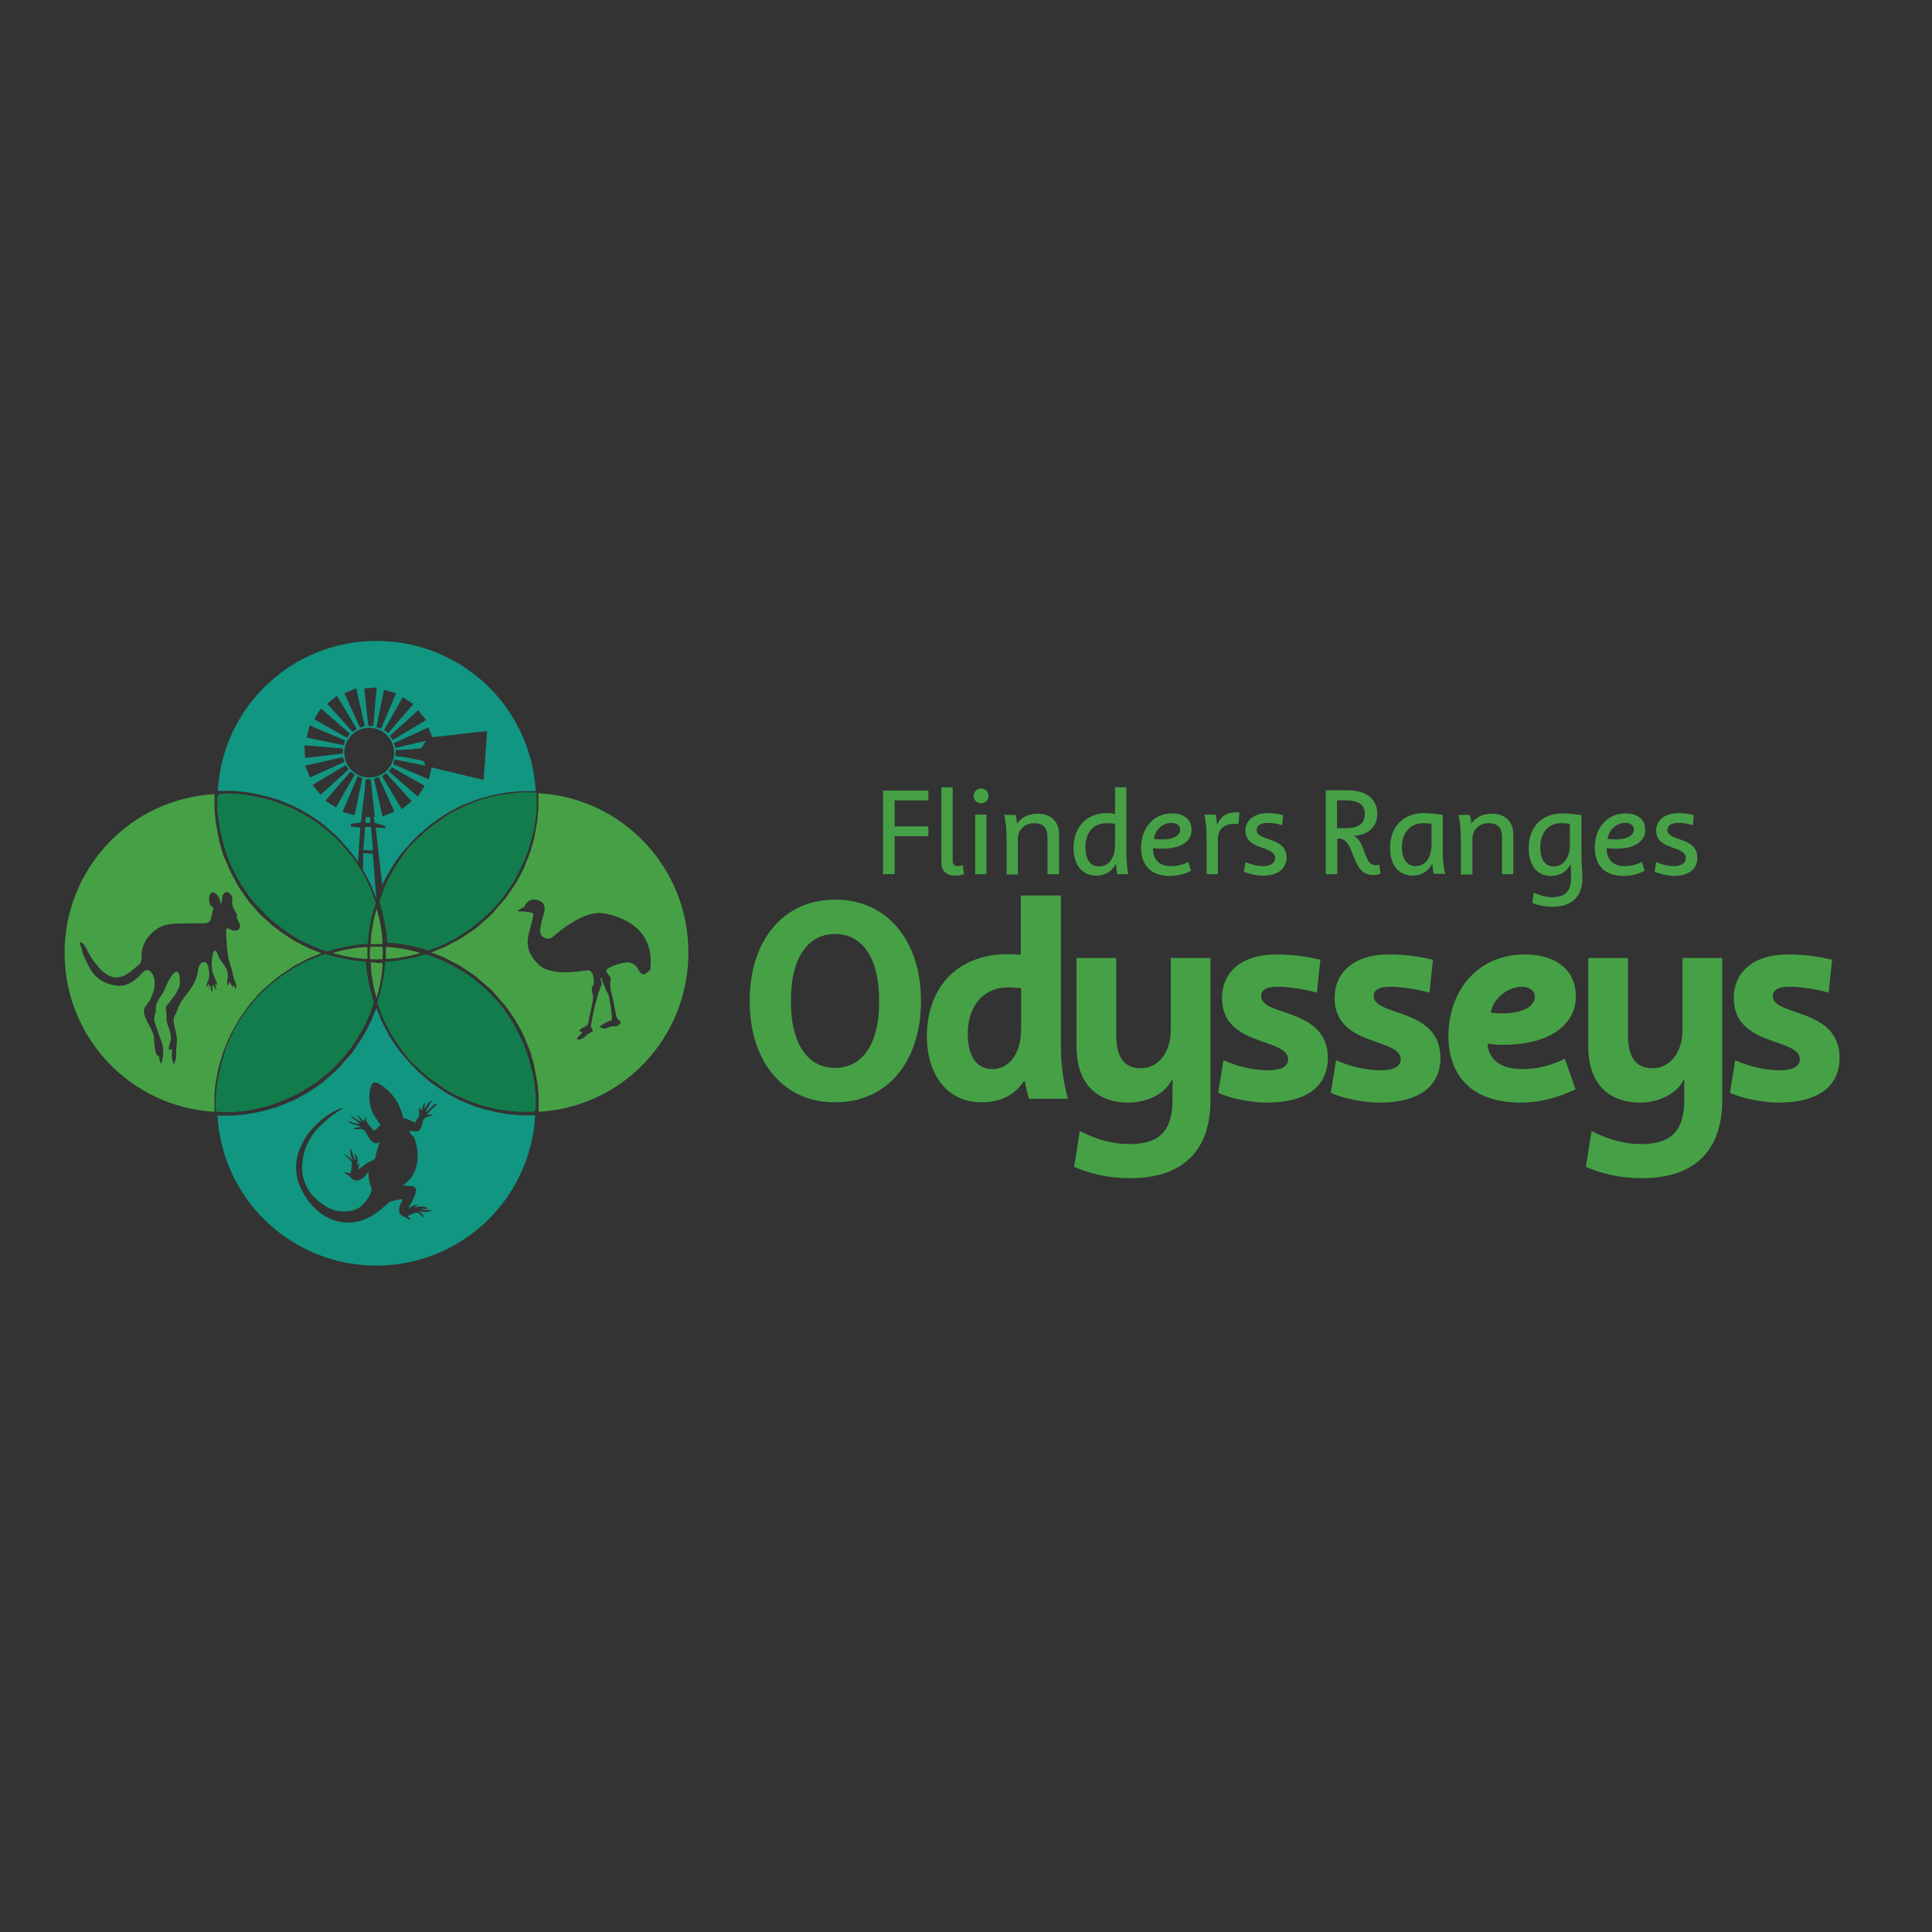 <?xml version="1.0" encoding="UTF-8"?> <svg xmlns="http://www.w3.org/2000/svg" xmlns:xlink="http://www.w3.org/1999/xlink" version="1.1" id="layer" x="0px" y="0px" viewBox="0 0 652 652" style="enable-background:new 0 0 652 652;" xml:space="preserve"><rect x="0" y="0" width="652" height="652" fill="#333333" stroke="none"/> <style type="text/css"> .st0{fill:#46A146;} .st1{mask:url(#mask-2_1_);fill:#FFFFFE;} .st2{fill:#137C4D;} .st3{fill:#119682;} </style> <g id="Page-1"> <g id="FR_Odysseys_Horizontal_RGB"> <polyline id="Fill-1" class="st0" points="301.9,282.2 301.9,295 298,295 298,266.8 313.3,266.8 313.3,270.1 301.9,270.1 301.9,278.9 313.3,278.9 313.3,282.2 301.9,282.2 "></polyline> <path id="Fill-2" class="st0" d="M322.2,295.5c-3.1,0-4.5-1.9-4.5-4.3v-25.5h3.8v24.9c0,1,0.5,1.7,1.7,1.7c0.5,0,1.2-0.1,1.7-0.4 l0.4,3.1C324.4,295.4,323.2,295.5,322.2,295.5"></path> <path id="Fill-3" class="st0" d="M329.1,295h3.8v-20.1h-3.8V295z M331.1,271.1c-1.4,0-2.5-1.1-2.5-2.5c0-1.4,1.1-2.5,2.5-2.5 s2.5,1.1,2.5,2.5C333.6,270,332.5,271.1,331.1,271.1z"></path> <path id="Fill-4" class="st0" d="M353.5,295v-12.5c0-3.3-1.6-4.7-4.5-4.7c-3.3,0-5.5,2.3-5.5,5.3v12h-3.8v-11.8 c0-3.1-0.2-5.9-0.8-8.3h3.8c0.3,0.9,0.4,2.2,0.5,2.9h0.1c1.1-1.6,3.2-3.3,6.9-3.3c4.7,0,7.2,3,7.2,6.8V295H353.5"></path> <path id="Fill-5" class="st0" d="M376.3,278c-0.9-0.1-1.9-0.2-2.8-0.2c-5,0-7.2,3.8-7.2,8c0,4.2,1.6,6.6,4.6,6.6 c3.4,0,5.4-3,5.4-7.2V278z M377,295c-0.1-0.9-0.3-2.5-0.4-3.4h-0.1c-1.2,2.4-3.5,3.9-6.5,3.9c-5,0-7.7-3.8-7.7-9.4 c0-6.7,4.1-11.7,11.3-11.7c0.8,0,1.8,0.1,2.7,0.3v-9h3.8v21.1c0,3.2,0.2,5.9,0.6,8.2H377z"></path> <path id="Fill-14" class="st0" d="M558.4,294.2l0.5-3.3c1.3,0.6,3.6,1.4,6,1.4c1.9,0,4-0.7,4-2.7c0-4.4-10-2.5-10-9.3 c0-3.6,3.1-5.9,7.6-5.9c1.8,0,3.8,0.3,5.1,0.7l-0.3,3.4c-1.3-0.5-3.3-0.8-4.8-0.8c-2.5,0-3.8,0.9-3.8,2.4c0,4,10.1,2.1,10.1,9.4 c0,3.9-3.1,6.1-7.8,6.1C562.1,295.5,559.5,294.7,558.4,294.2z"></path> <path id="Fill-6" class="st0" d="M395.3,277.7c-2.7,0-5.4,2.1-5.9,5.4c1,0.1,2,0.2,2.8,0.2c4.5,0,6.1-1.8,6.1-3.4 C398.3,278.8,397.4,277.7,395.3,277.7z M392.3,286.4c-1,0-2.1,0-3.2-0.2c0,3.9,2.1,6.1,6.1,6.1c2.6,0,4.6-0.8,5.8-1.4l0.9,3 c-1.1,0.6-3.9,1.7-7,1.7c-7.3,0-9.8-4.4-9.8-9.6c0-6.1,3.8-11.5,10.4-11.5c3.3,0,6.6,1.5,6.6,5.4 C402.3,283.3,399.4,286.4,392.3,286.4z"></path> <path id="Fill-7" class="st0" d="M417.9,278.1c-4.8-0.6-6.9,1.9-6.9,5V295h-3.8v-11.8c0-3.1-0.2-5.9-0.8-8.3h3.8 c0.3,1,0.4,2.2,0.5,3.3h0.1c1-2.1,2.7-4.5,7.5-4L417.9,278.1"></path> <path id="Fill-8" class="st0" d="M426.4,295.5c-2.9,0-5.4-0.8-6.6-1.3l0.5-3.3c1.3,0.6,3.6,1.4,6,1.4c1.9,0,4-0.7,4-2.7 c0-4.4-10-2.5-10-9.3c0-3.6,3.1-5.9,7.6-5.9c1.8,0,3.8,0.3,5.1,0.7l-0.3,3.4c-1.3-0.5-3.3-0.8-4.8-0.8c-2.5,0-3.8,0.9-3.8,2.4 c0,4,10.1,2.1,10.1,9.4C434.1,293.3,431,295.5,426.4,295.5"></path> <path id="Fill-9" class="st0" d="M454.3,270.1h-3.1v9.4h2.9c5.1,0,6.5-2.2,6.5-4.9C460.6,272.3,459.3,270.1,454.3,270.1z M463.4,295.3c-1.6,0-2.8-0.5-3.8-1.4c-2.6-2.4-3.1-7.3-5.1-9.6c-0.7-0.8-1.5-1.3-2.7-1.3h-0.5V295h-3.9v-28.3h7.3 c6.2,0,10.1,2.8,10.1,7.9c0,3.6-2.1,7-7.9,7.5v0.1c3.2,1.3,3.4,7.1,5.5,9.1c0.5,0.4,1.1,0.7,1.8,0.7c0.5,0,1-0.1,1.3-0.2l0.4,3.1 C465.1,295.1,464.1,295.3,463.4,295.3z"></path> <path id="Fill-10" class="st0" d="M483.1,278c-0.8-0.1-1.8-0.2-2.7-0.2c-5,0-7.3,3.8-7.3,8.1c0,4,1.7,6.4,4.6,6.4 c3.4,0,5.4-3,5.4-7.2V278z M483.9,295c-0.3-0.9-0.5-2.5-0.5-3.4h-0.1c-1.2,2.3-3.5,3.9-6.5,3.9c-5,0-7.7-3.8-7.7-9.4 c0-6.8,4.2-11.7,11.5-11.7c1.9,0,4.3,0.3,6.3,0.6v11.7c0,3.2,0.2,5.9,0.8,8.2H483.9z"></path> <path id="Fill-11" class="st0" d="M506.9,295v-12.5c0-3.3-1.6-4.7-4.5-4.7c-3.3,0-5.5,2.3-5.5,5.3v12H493v-11.8 c0-3.1-0.2-5.9-0.8-8.3h3.8c0.3,0.9,0.5,2.2,0.5,2.9h0.1c1.1-1.6,3.2-3.3,6.9-3.3c4.7,0,7.2,3,7.2,6.8V295H506.9"></path> <path id="Fill-12" class="st0" d="M529.8,278c-0.8-0.1-1.9-0.2-2.8-0.2c-5,0-7.2,3.8-7.2,8c0,4.2,1.6,6.6,4.6,6.6 c3.3,0,5.4-3,5.4-7.2V278z M524,306c-3,0-5.6-0.7-6.9-1.3l0.5-3.4c2,0.8,3.9,1.5,6.1,1.5c5.5,0,6.5-3.1,6.5-6.6 c0-1.5-0.1-2.9-0.1-4.5H530c-1.2,2.3-3.4,3.9-6.5,3.9c-5,0-7.6-3.8-7.6-9.4c0-6.8,4.1-11.7,11.5-11.7c2,0,4.3,0.3,6.3,0.6v12.9 c0,3,0.3,5.3,0.3,8.9C533.9,301.9,531,306,524,306z"></path> <path id="Fill-13" class="st0" d="M548.4,277.7c-2.7,0-5.4,2.1-5.9,5.4c1,0.1,2,0.2,2.8,0.2c4.5,0,6.1-1.8,6.1-3.4 C551.4,278.8,550.5,277.7,548.4,277.7z M545.4,286.4c-1,0-2.1,0-3.2-0.2c0,3.9,2.1,6.1,6.1,6.1c2.6,0,4.6-0.8,5.8-1.4l0.9,3 c-1.1,0.6-3.9,1.7-7,1.7c-7.3,0-9.8-4.4-9.8-9.6c0-6.1,3.8-11.5,10.4-11.5c3.3,0,6.6,1.5,6.6,5.4 C555.4,283.3,552.5,286.4,545.4,286.4z"></path> <path id="Fill-34" class="st0" d="M266.9,337.8c0,15.4,6.3,22.6,14.9,22.6c8.6,0,14.9-7.1,14.9-22.6s-6.3-22.6-14.9-22.6 C273.2,315.2,266.9,322.4,266.9,337.8z M253,337.8c0-20.4,11.3-34.2,28.9-34.2c17.5,0,28.9,13.9,28.9,34.2 c0,20.4-11.3,34.2-28.9,34.2C264.3,372.1,253,358.2,253,337.8z"></path> <path id="Fill-35" class="st0" d="M340.5,333.2c-9.5,0-13.9,7.2-13.9,15.7c0,7.9,3.2,11.9,8.4,11.9c5.3,0,9.6-4.8,9.6-13.6v-13.7 C343.1,333.3,341.8,333.2,340.5,333.2z M345.8,364.8h-0.2c-2.5,3.8-6.8,7.2-14.4,7.2c-11.6,0-18.4-9.4-18.4-22.4 c0-15.4,9.4-27.6,27.4-27.6c1.4,0,2.8,0.1,4.3,0.2v-20H358v48.7c0,6.9,0.4,12.6,2.4,19.9h-13.1C346.9,369.8,346,366.1,345.8,364.8 z"></path> <path id="Fill-36" class="st0" d="M395.5,364.3c-2.1,4.7-8.3,7.8-14.7,7.8c-9.8,0-17.5-5.6-17.5-18.9v-29.9h13.4v26.1 c0,8.7,3.7,11.1,8.4,11.1c5.5,0,10-5,10-12.9v-24.3h13.4v48c0,16.3-8.6,26.3-27.1,26.3c-8.2,0-14.2-1.8-18.9-3.8l1.9-12.1 c5.5,2.8,11,4.4,16.7,4.4c10,0,14.6-4.2,14.6-15.1v-6.6H395.5"></path> <path id="Fill-37" class="st0" d="M427.9,361.2c4.5,0,6.8-1.3,6.8-3.7c0-7.4-22.3-4.1-22.3-20.7c0-8.3,6.1-14.7,18.3-14.7 c5.4,0,10.5,0.7,14.9,1.8l-1.2,11.1c-4.5-1.3-9.8-2-13.2-2c-4.2,0-5.6,1.3-5.6,3.2c0,6.9,22.5,3.8,22.5,20.8 c0,10.1-7.9,15.1-20.5,15.1c-6.3,0-13.4-1.8-16.5-3.3l1.8-11C417.2,359.8,422.9,361.2,427.9,361.2"></path> <path id="Fill-38" class="st0" d="M465.9,361.2c4.5,0,6.8-1.3,6.8-3.7c0-7.4-22.3-4.1-22.3-20.7c0-8.3,6.1-14.7,18.3-14.7 c5.4,0,10.5,0.7,14.9,1.8l-1.2,11.1c-4.5-1.3-9.8-2-13.2-2c-4.2,0-5.6,1.3-5.6,3.2c0,6.9,22.5,3.8,22.5,20.8 c0,10.1-7.9,15.1-20.5,15.1c-6.3,0-13.4-1.8-16.5-3.3l1.8-11C455.2,359.8,461,361.2,465.9,361.2"></path> <path id="Fill-39" class="st0" d="M503.1,341.7c0.9,0.2,2.3,0.3,3.6,0.3c9.6,0,11.3-3.8,11.3-5.6c0-1.7-1.4-3.4-4.6-3.4 C509.4,333.1,504.1,336.3,503.1,341.7z M531.7,367.6c-3.9,1.9-10.7,4.5-18.4,4.5c-18.3,0-24.5-10.8-24.5-22.5 c0-14.4,9.1-27.5,25.9-27.5c8.2,0,17.1,3.6,17.1,14.3c0,8.7-7.9,16.2-24.7,16.2c-1.8,0-3.7-0.2-5.1-0.4c0.4,5.8,4.9,8.6,11.8,8.6 c5.4,0,9.7-1.3,14.3-3.5L531.7,367.6z"></path> <path id="Fill-40" class="st0" d="M568.2,364.3c-2.1,4.7-8.3,7.8-14.7,7.8c-9.8,0-17.5-5.6-17.5-18.9v-29.9h13.4v26.1 c0,8.7,3.7,11.1,8.4,11.1c5.5,0,10-5,10-12.9v-24.3h13.4v48c0,16.3-8.6,26.3-27.1,26.3c-8.2,0-14.2-1.8-18.9-3.8l1.9-12.1 c5.5,2.8,11,4.4,16.7,4.4c10,0,14.6-4.2,14.6-15.1v-6.6H568.2"></path> <path id="Fill-41" class="st0" d="M600.6,361.2c4.5,0,6.8-1.3,6.8-3.7c0-7.4-22.3-4.1-22.3-20.7c0-8.3,6.1-14.7,18.3-14.7 c5.4,0,10.5,0.7,14.9,1.8l-1.2,11.1c-4.5-1.3-9.8-2-13.2-2c-4.2,0-5.6,1.3-5.6,3.2c0,6.9,22.5,3.8,22.5,20.8 c0,10.1-7.9,15.1-20.5,15.1c-6.3,0-13.4-1.8-16.5-3.3l1.8-11C589.9,359.8,595.7,361.2,600.6,361.2"></path> <g id="Group-17"> <g id="Clip-15"> </g> <defs> <filter id="Adobe_OpacityMaskFilter" filterUnits="userSpaceOnUse" x="20.9" y="215.4" width="212.4" height="212.4"> <feColorMatrix type="matrix" values="1 0 0 0 0 0 1 0 0 0 0 0 1 0 0 0 0 0 1 0"></feColorMatrix> </filter> </defs> <mask maskUnits="userSpaceOnUse" x="20.9" y="215.4" width="212.4" height="212.4" id="mask-2_1_"> </mask> <path id="Fill-16" class="st1" d="M233.3,321.6c0-29.2-22.9-53-51.7-54.5c-1.5-28.8-25.4-51.7-54.5-51.7 c-29.2,0-53,22.9-54.5,51.7c-28.8,1.5-51.7,25.4-51.7,54.5c0,29.2,22.9,53,51.7,54.5c1.5,28.8,25.4,51.7,54.5,51.7 c29.2,0,53-22.9,54.5-51.7C210.4,374.6,233.3,350.8,233.3,321.6"></path> </g> <path id="Fill-18" class="st2" d="M144.8,320.7c0.4-0.1,0.7-0.2,1.1-0.4c0.3-0.1,0.7-0.3,1-0.4c0.3-0.1,0.7-0.3,1-0.4 c0.3-0.1,0.7-0.3,1-0.4c0.3-0.1,0.7-0.3,1-0.4c0.3-0.2,0.7-0.3,1-0.5c0.3-0.2,0.6-0.3,0.9-0.5c0.3-0.2,0.7-0.4,1-0.5 c0.3-0.2,0.6-0.3,0.9-0.5c0.3-0.2,0.7-0.4,1-0.6c0.3-0.2,0.5-0.3,0.8-0.5c0.3-0.2,0.7-0.4,1-0.7c0.3-0.2,0.5-0.3,0.8-0.5 c0.3-0.2,0.7-0.5,1-0.7c0.2-0.2,0.5-0.3,0.7-0.5c0.3-0.2,0.7-0.5,1-0.8c0.2-0.2,0.5-0.3,0.7-0.5c0.3-0.3,0.6-0.5,1-0.8 c0.2-0.2,0.4-0.4,0.6-0.5c0.3-0.3,0.6-0.6,1-0.9c0.2-0.2,0.4-0.3,0.6-0.5c0.3-0.3,0.6-0.6,0.9-0.9c0.2-0.2,0.4-0.4,0.6-0.5 c0.3-0.3,0.6-0.6,0.9-1c0.2-0.2,0.3-0.4,0.5-0.5c0.3-0.3,0.6-0.7,0.9-1c0.1-0.2,0.3-0.3,0.5-0.5c0.3-0.4,0.6-0.7,0.9-1.1 c0.1-0.2,0.3-0.4,0.4-0.5c0.3-0.4,0.6-0.7,0.8-1.1c0.1-0.2,0.3-0.4,0.4-0.6c0.3-0.4,0.5-0.8,0.8-1.1c0.1-0.2,0.3-0.4,0.4-0.6 c0.3-0.4,0.5-0.8,0.8-1.2c0.1-0.2,0.2-0.4,0.4-0.6c0.2-0.4,0.5-0.8,0.7-1.2c0.1-0.2,0.2-0.4,0.3-0.6c0.2-0.4,0.5-0.8,0.7-1.3 c0.1-0.2,0.2-0.4,0.3-0.6c0.2-0.4,0.4-0.9,0.6-1.3c0.1-0.2,0.2-0.4,0.3-0.6c0.2-0.4,0.4-0.9,0.6-1.3c0.1-0.2,0.2-0.4,0.3-0.6 c0.2-0.4,0.3-0.9,0.5-1.3c0.1-0.2,0.2-0.4,0.3-0.7c0.2-0.4,0.3-0.9,0.5-1.3c0.1-0.2,0.2-0.4,0.2-0.7c0.1-0.4,0.3-0.9,0.4-1.3 c0.1-0.2,0.1-0.5,0.2-0.7c0.1-0.4,0.2-0.9,0.4-1.4c0.1-0.2,0.1-0.5,0.2-0.7c0.1-0.4,0.2-0.9,0.3-1.3c0.1-0.3,0.1-0.5,0.2-0.8 c0.1-0.4,0.2-0.8,0.2-1.2c0-0.3,0.1-0.6,0.2-0.9c0.1-0.5,0.1-0.9,0.2-1.4c0-0.3,0.1-0.5,0.1-0.7c0.1-0.5,0.1-0.9,0.1-1.4 c0-0.2,0.1-0.5,0.1-0.7c0-0.5,0.1-1,0.1-1.6c0-0.2,0-0.4,0-0.6c0-0.7,0-1.4,0-2.2c0-0.7,0-1.4-0.1-2.1c-0.7,0-1.4-0.1-2.1-0.1 c-0.7,0-1.5,0-2.2,0c-0.2,0-0.3,0-0.5,0c-0.6,0-1.1,0.1-1.7,0.1c-0.2,0-0.4,0-0.6,0.1c-0.5,0-1.1,0.1-1.6,0.2 c-0.3,0-0.5,0.1-0.8,0.1c-0.5,0.1-0.9,0.1-1.4,0.2c-0.3,0-0.5,0.1-0.8,0.1c-0.4,0.1-0.9,0.2-1.3,0.2c-0.3,0.1-0.6,0.1-0.8,0.2 c-0.4,0.1-0.8,0.2-1.2,0.3c-0.3,0.1-0.6,0.1-0.8,0.2c-0.4,0.1-0.8,0.2-1.2,0.3c-0.3,0.1-0.5,0.2-0.8,0.2c-0.4,0.1-0.8,0.2-1.2,0.4 c-0.3,0.1-0.6,0.2-0.8,0.3c-0.4,0.1-0.8,0.3-1.1,0.4c-0.3,0.1-0.5,0.2-0.8,0.3c-0.4,0.1-0.8,0.3-1.1,0.5c-0.3,0.1-0.5,0.2-0.8,0.3 c-0.4,0.2-0.8,0.3-1.1,0.5c-0.3,0.1-0.5,0.3-0.8,0.4c-0.4,0.2-0.7,0.3-1.1,0.5c-0.3,0.1-0.5,0.3-0.8,0.4c-0.4,0.2-0.7,0.4-1.1,0.6 c-0.2,0.1-0.5,0.3-0.7,0.4c-0.3,0.2-0.7,0.4-1,0.6c-0.2,0.2-0.5,0.3-0.7,0.5c-0.3,0.2-0.7,0.4-1,0.7c-0.2,0.2-0.5,0.3-0.7,0.5 c-0.3,0.2-0.7,0.5-1,0.7c-0.2,0.2-0.4,0.3-0.7,0.5c-0.3,0.2-0.7,0.5-1,0.7c-0.2,0.2-0.4,0.4-0.7,0.5c-0.3,0.3-0.6,0.5-0.9,0.8 c-0.2,0.2-0.4,0.4-0.7,0.6c-0.3,0.3-0.6,0.5-0.9,0.8c-0.2,0.2-0.4,0.4-0.6,0.6c-0.3,0.3-0.6,0.6-0.9,0.8c-0.2,0.2-0.4,0.4-0.6,0.6 c-0.3,0.3-0.6,0.6-0.9,0.9c-0.2,0.2-0.4,0.4-0.6,0.6c-0.3,0.3-0.5,0.6-0.8,0.9c-0.2,0.2-0.4,0.4-0.5,0.7c-0.3,0.3-0.5,0.6-0.8,0.9 c-0.2,0.2-0.4,0.5-0.5,0.7c-0.2,0.3-0.5,0.6-0.7,1c-0.2,0.2-0.3,0.5-0.5,0.7c-0.2,0.3-0.5,0.6-0.7,1c-0.2,0.3-0.3,0.5-0.5,0.8 c-0.2,0.3-0.4,0.7-0.6,1c-0.2,0.3-0.3,0.5-0.5,0.8c-0.2,0.3-0.4,0.7-0.6,1c-0.2,0.3-0.3,0.5-0.4,0.8c-0.2,0.4-0.4,0.7-0.6,1.1 c-0.1,0.3-0.3,0.6-0.4,0.8c-0.2,0.4-0.4,0.7-0.5,1.1c-0.1,0.3-0.3,0.6-0.4,0.9c-0.2,0.4-0.3,0.7-0.5,1.1c-0.1,0.3-0.2,0.6-0.3,0.9 c-0.1,0.4-0.3,0.8-0.4,1.1c-0.1,0.3-0.2,0.6-0.3,0.9c-0.1,0.4-0.3,0.7-0.4,1.1c0.3,1,0.6,2,0.9,3.1c0,0.1,0.1,0.2,0.1,0.3 c0.3,1.2,0.5,2.3,0.8,3.5c0.1,0.4,0.1,0.7,0.2,1.1c0.1,0.8,0.3,1.6,0.4,2.4c0.1,0.5,0.1,0.9,0.1,1.4c0.1,0.7,0.1,1.3,0.2,2l0,0v0 c0.6,0,1.2,0.1,1.9,0.2c0.5,0,1,0.1,1.5,0.1c0.8,0.1,1.6,0.2,2.4,0.4c0.4,0.1,0.7,0.1,1.1,0.2c2.3,0.4,4.6,1,6.8,1.7 C144.2,320.9,144.5,320.8,144.8,320.7"></path> <path id="Fill-19" class="st0" d="M129.2,321.6c0-0.7,0-1.4-0.1-2.1c-1.4-0.1-2.8-0.1-4.2,0c0,0.7-0.1,1.4-0.1,2.1 c0,0.7,0,1.4,0.1,2.1c1.4,0.1,2.8,0.1,4.2,0C129.2,323,129.2,322.3,129.2,321.6"></path> <path id="Fill-20" class="st0" d="M133.2,323.4C133.2,323.4,133.2,323.4,133.2,323.4c1.1-0.1,2.2-0.3,3.3-0.5 c0.3-0.1,0.7-0.1,1-0.2c0.8-0.1,1.5-0.3,2.2-0.5c0.4-0.1,0.8-0.2,1.2-0.3c0.3-0.1,0.7-0.2,1-0.3c-0.3-0.1-0.7-0.2-1-0.3 c-0.4-0.1-0.8-0.2-1.2-0.3c-0.7-0.2-1.5-0.3-2.2-0.5c-0.3-0.1-0.7-0.1-1-0.2c-1.1-0.2-2.2-0.4-3.3-0.5c0,0,0,0,0,0 c-1-0.1-2-0.2-3-0.2c0,0.7,0,1.4,0,2s0,1.4,0,2C131.2,323.6,132.2,323.5,133.2,323.4"></path> <path id="Fill-21" class="st0" d="M128.9,315.5c0,0,0-0.1,0-0.1c-0.1-1.1-0.3-2.2-0.5-3.3c-0.1-0.4-0.1-0.7-0.2-1 c-0.1-0.7-0.3-1.5-0.5-2.2c-0.1-0.4-0.2-0.8-0.3-1.2c-0.1-0.3-0.2-0.7-0.3-1c-0.1,0.3-0.2,0.7-0.3,1c-0.1,0.4-0.2,0.8-0.3,1.2 c-0.2,0.7-0.3,1.5-0.5,2.2c-0.1,0.4-0.1,0.7-0.2,1.1c-0.2,1.1-0.4,2.2-0.5,3.3c0,0,0,0,0,0.1c-0.1,1-0.2,2-0.2,3c0.7,0,1.3,0,2,0 c0.7,0,1.4,0,2,0C129.1,317.5,129,316.5,128.9,315.5"></path> <path id="Fill-22" class="st0" d="M126.7,324.8c-0.5,0-1.1,0-1.6,0c0.1,1,0.1,2,0.2,3c0,0,0,0,0,0.1c0.1,1.1,0.3,2.2,0.5,3.3 c0.1,0.4,0.1,0.7,0.2,1.1c0.1,0.7,0.3,1.5,0.5,2.2c0.1,0.4,0.2,0.8,0.3,1.2c0.1,0.3,0.2,0.7,0.3,1c0.1-0.3,0.2-0.7,0.3-1 c0.1-0.4,0.2-0.8,0.3-1.2c0.2-0.7,0.3-1.5,0.5-2.2c0.1-0.4,0.1-0.7,0.2-1c0.2-1.1,0.4-2.2,0.5-3.3c0,0,0-0.1,0-0.1 c0.1-1,0.2-1.9,0.2-2.9c-0.5,0-1.1,0-1.6,0c-0.1,0-0.3,0-0.4,0C126.9,324.8,126.8,324.8,126.7,324.8"></path> <path id="Fill-23" class="st2" d="M75.5,375.3c0.7,0,1.5,0,2.2,0c0.2,0,0.4,0,0.7,0c0.5,0,1,0,1.5-0.1c0.3,0,0.6-0.1,0.8-0.1 c0.4,0,0.9-0.1,1.3-0.1c0.3,0,0.6-0.1,0.8-0.1c0.4-0.1,0.9-0.1,1.3-0.2c0.3,0,0.6-0.1,0.9-0.2c0.4-0.1,0.8-0.1,1.2-0.2 c0.3-0.1,0.6-0.1,0.9-0.2c0.4-0.1,0.8-0.2,1.2-0.3c0.3-0.1,0.6-0.2,0.9-0.2c0.4-0.1,0.8-0.2,1.1-0.3c0.3-0.1,0.6-0.2,0.9-0.3 c0.4-0.1,0.8-0.2,1.1-0.4c0.3-0.1,0.6-0.2,0.9-0.3c0.4-0.1,0.7-0.2,1.1-0.4c0.3-0.1,0.6-0.2,0.9-0.4c0.3-0.1,0.7-0.3,1-0.4 c0.3-0.1,0.6-0.3,0.9-0.4c0.3-0.1,0.7-0.3,1-0.4c0.3-0.1,0.6-0.3,0.9-0.4c0.3-0.2,0.7-0.3,1-0.5c0.3-0.1,0.6-0.3,0.8-0.5 c0.3-0.2,0.7-0.3,1-0.5c0.3-0.2,0.6-0.3,0.8-0.5c0.3-0.2,0.6-0.4,1-0.6c0.3-0.2,0.5-0.3,0.8-0.5c0.3-0.2,0.6-0.4,0.9-0.6 c0.3-0.2,0.5-0.4,0.8-0.5c0.3-0.2,0.6-0.4,0.9-0.6c0.2-0.2,0.5-0.4,0.7-0.6c0.3-0.2,0.6-0.5,0.9-0.7c0.2-0.2,0.5-0.4,0.7-0.6 c0.3-0.2,0.6-0.5,0.9-0.7c0.2-0.2,0.5-0.4,0.7-0.6c0.3-0.2,0.6-0.5,0.8-0.7c0.2-0.2,0.4-0.4,0.7-0.6c0.3-0.3,0.6-0.5,0.8-0.8 c0.2-0.2,0.4-0.4,0.6-0.7c0.3-0.3,0.5-0.6,0.8-0.8c0.2-0.2,0.4-0.5,0.6-0.7c0.3-0.3,0.5-0.6,0.8-0.9c0.2-0.2,0.4-0.5,0.6-0.7 c0.2-0.3,0.5-0.6,0.7-0.9c0.2-0.2,0.4-0.5,0.6-0.7c0.2-0.3,0.5-0.6,0.7-0.9c0.2-0.2,0.4-0.5,0.5-0.8c0.2-0.3,0.5-0.6,0.7-1 c0.2-0.3,0.3-0.5,0.5-0.8c0.2-0.3,0.4-0.7,0.6-1c0.2-0.3,0.3-0.5,0.5-0.8c0.2-0.3,0.4-0.7,0.6-1c0.2-0.3,0.3-0.5,0.4-0.8 c0.2-0.4,0.4-0.7,0.6-1.1c0.1-0.3,0.3-0.6,0.4-0.8c0.2-0.4,0.4-0.7,0.5-1.1c0.1-0.3,0.3-0.6,0.4-0.9c0.2-0.4,0.3-0.7,0.5-1.1 c0.1-0.3,0.2-0.6,0.3-0.9c0.1-0.4,0.3-0.8,0.4-1.1c0.1-0.3,0.2-0.6,0.3-0.9c0.1-0.4,0.3-0.7,0.4-1.1c-0.3-1-0.6-2-0.9-3.1 c0-0.1-0.1-0.2-0.1-0.3c-0.3-1.2-0.5-2.3-0.8-3.5c-0.1-0.4-0.1-0.7-0.2-1.1c-0.1-0.8-0.3-1.6-0.4-2.4c-0.1-0.5-0.1-0.9-0.1-1.4 c-0.1-0.7-0.1-1.3-0.2-2h0l0,0c-0.6,0-1.2-0.1-1.9-0.2c-0.5,0-1-0.1-1.5-0.1c-0.8-0.1-1.6-0.2-2.4-0.4c-0.4-0.1-0.7-0.1-1.1-0.2 c-2.3-0.4-4.6-1-6.8-1.7c-0.3,0.1-0.6,0.2-0.9,0.3c-0.4,0.1-0.7,0.2-1.1,0.4c-0.3,0.1-0.7,0.3-1,0.4c-0.3,0.1-0.7,0.3-1,0.4 c-0.3,0.1-0.7,0.3-1,0.4c-0.3,0.1-0.6,0.3-1,0.4c-0.3,0.2-0.7,0.3-1,0.5c-0.3,0.2-0.6,0.3-0.9,0.5c-0.3,0.2-0.7,0.4-1,0.5 c-0.3,0.2-0.6,0.3-0.9,0.5c-0.3,0.2-0.7,0.4-1,0.6c-0.3,0.2-0.6,0.3-0.8,0.5c-0.3,0.2-0.7,0.4-1,0.6c-0.3,0.2-0.5,0.3-0.8,0.5 c-0.3,0.2-0.7,0.5-1,0.7c-0.2,0.2-0.5,0.3-0.7,0.5c-0.3,0.2-0.7,0.5-1,0.8c-0.2,0.2-0.5,0.3-0.7,0.5c-0.3,0.3-0.6,0.5-1,0.8 c-0.2,0.2-0.4,0.3-0.6,0.5c-0.3,0.3-0.6,0.6-0.9,0.8c-0.2,0.2-0.4,0.4-0.6,0.5c-0.3,0.3-0.6,0.6-0.9,0.9c-0.2,0.2-0.4,0.4-0.6,0.5 c-0.3,0.3-0.6,0.6-0.9,1c-0.2,0.2-0.3,0.4-0.5,0.5c-0.3,0.3-0.6,0.7-0.9,1c-0.2,0.2-0.3,0.4-0.5,0.6c-0.3,0.3-0.6,0.7-0.9,1 c-0.2,0.2-0.3,0.4-0.5,0.6c-0.3,0.4-0.6,0.7-0.8,1.1c-0.1,0.2-0.3,0.4-0.4,0.6c-0.3,0.4-0.5,0.8-0.8,1.1c-0.1,0.2-0.3,0.4-0.4,0.6 c-0.3,0.4-0.5,0.8-0.8,1.2c-0.1,0.2-0.2,0.4-0.4,0.6c-0.2,0.4-0.5,0.8-0.7,1.2c-0.1,0.2-0.2,0.4-0.3,0.6c-0.2,0.4-0.4,0.8-0.7,1.2 c-0.1,0.2-0.2,0.4-0.3,0.6c-0.2,0.4-0.4,0.8-0.6,1.3c-0.1,0.2-0.2,0.4-0.3,0.6c-0.2,0.4-0.4,0.8-0.5,1.2c-0.1,0.2-0.2,0.4-0.3,0.7 c-0.2,0.4-0.3,0.8-0.5,1.3c-0.1,0.2-0.2,0.5-0.3,0.7c-0.2,0.4-0.3,0.8-0.4,1.3c-0.1,0.2-0.2,0.5-0.2,0.7c-0.1,0.4-0.3,0.9-0.4,1.3 c-0.1,0.2-0.2,0.5-0.2,0.7c-0.1,0.4-0.2,0.9-0.3,1.3c-0.1,0.3-0.1,0.5-0.2,0.8c-0.1,0.4-0.2,0.9-0.3,1.3c-0.1,0.2-0.1,0.5-0.2,0.7 c-0.1,0.5-0.2,0.9-0.3,1.4c0,0.2-0.1,0.5-0.1,0.7c-0.1,0.5-0.1,0.9-0.2,1.4c0,0.2-0.1,0.5-0.1,0.7c-0.1,0.5-0.1,1.1-0.2,1.6 c0,0.2,0,0.3-0.1,0.5c0,0.6-0.1,1.1-0.1,1.7c0,0.2,0,0.3,0,0.5c0,0.7,0,1.4,0,2.2c0,0.7,0,1.4,0.1,2.1 C74.1,375.3,74.8,375.3,75.5,375.3"></path> <path id="Fill-24" class="st2" d="M180.8,373.2c0-0.7,0-1.5,0-2.2c0-0.2,0-0.4,0-0.7c0-0.5-0.1-1-0.1-1.5c0-0.3-0.1-0.5-0.1-0.8 c0-0.4-0.1-0.9-0.1-1.3c0-0.3-0.1-0.6-0.1-0.9c-0.1-0.4-0.1-0.8-0.2-1.2c-0.1-0.3-0.1-0.7-0.2-1c-0.1-0.4-0.1-0.7-0.2-1.1 c-0.1-0.3-0.1-0.6-0.2-0.9c-0.1-0.4-0.2-0.8-0.3-1.1c-0.1-0.3-0.2-0.6-0.2-0.9c-0.1-0.4-0.2-0.8-0.3-1.2c-0.1-0.3-0.2-0.6-0.3-0.9 c-0.1-0.4-0.2-0.8-0.4-1.2c-0.1-0.3-0.2-0.6-0.3-0.9c-0.1-0.4-0.3-0.8-0.4-1.1c-0.1-0.3-0.2-0.6-0.3-0.9c-0.1-0.4-0.3-0.7-0.4-1.1 c-0.1-0.3-0.2-0.5-0.4-0.8c-0.2-0.4-0.3-0.7-0.5-1.1c-0.1-0.3-0.3-0.5-0.4-0.8c-0.2-0.4-0.3-0.7-0.5-1.1c-0.1-0.3-0.3-0.5-0.4-0.8 c-0.2-0.4-0.4-0.7-0.6-1.1c-0.1-0.3-0.3-0.5-0.4-0.8c-0.2-0.3-0.4-0.7-0.6-1c-0.2-0.2-0.3-0.5-0.5-0.7c-0.2-0.3-0.4-0.7-0.6-1 c-0.2-0.2-0.3-0.5-0.5-0.7c-0.2-0.3-0.5-0.7-0.7-1c-0.2-0.2-0.3-0.5-0.5-0.7c-0.2-0.3-0.5-0.6-0.7-1c-0.2-0.2-0.4-0.4-0.5-0.7 c-0.3-0.3-0.5-0.6-0.8-0.9c-0.2-0.2-0.4-0.4-0.6-0.6c-0.3-0.3-0.5-0.6-0.8-0.9c-0.2-0.2-0.4-0.4-0.6-0.6c-0.3-0.3-0.5-0.6-0.8-0.9 c-0.2-0.2-0.4-0.4-0.7-0.6c-0.3-0.3-0.6-0.5-0.8-0.8c-0.2-0.2-0.5-0.4-0.7-0.6c-0.3-0.3-0.6-0.5-0.9-0.8c-0.2-0.2-0.5-0.4-0.7-0.6 c-0.3-0.2-0.6-0.5-0.9-0.7c-0.2-0.2-0.5-0.4-0.7-0.6c-0.3-0.2-0.6-0.5-0.9-0.7c-0.2-0.2-0.5-0.4-0.8-0.5c-0.3-0.2-0.6-0.5-1-0.7 c-0.3-0.2-0.5-0.3-0.8-0.5c-0.3-0.2-0.6-0.4-1-0.6c-0.3-0.2-0.6-0.3-0.9-0.5c-0.3-0.2-0.6-0.4-1-0.6c-0.3-0.2-0.6-0.3-0.9-0.5 c-0.3-0.2-0.6-0.4-1-0.5c-0.3-0.2-0.6-0.3-0.9-0.5c-0.3-0.2-0.7-0.3-1-0.5c-0.3-0.2-0.7-0.3-1-0.4c-0.3-0.1-0.7-0.3-1-0.4 c-0.3-0.1-0.7-0.3-1-0.4c-0.3-0.1-0.6-0.3-1-0.4c-0.4-0.1-0.7-0.3-1.1-0.4c-0.3-0.1-0.6-0.2-0.9-0.3c-2.2,0.7-4.5,1.3-6.8,1.7 c-0.4,0.1-0.7,0.1-1.1,0.2c-0.8,0.1-1.6,0.3-2.4,0.4c-0.5,0.1-1,0.1-1.5,0.1c-0.6,0.1-1.2,0.1-1.9,0.2v0h0c0,0.7-0.1,1.3-0.2,2 c0,0.5-0.1,0.9-0.1,1.4c-0.1,0.8-0.2,1.6-0.4,2.4c-0.1,0.4-0.1,0.7-0.2,1.1c-0.2,1.2-0.5,2.3-0.8,3.5c0,0.1-0.1,0.2-0.1,0.3 c-0.3,1-0.6,2-0.9,3c0.1,0.4,0.2,0.7,0.4,1.1c0.1,0.3,0.2,0.6,0.3,0.9c0.1,0.4,0.3,0.8,0.4,1.1c0.1,0.3,0.2,0.6,0.3,0.9 c0.2,0.4,0.3,0.7,0.5,1.1c0.1,0.3,0.2,0.6,0.4,0.9c0.2,0.4,0.3,0.7,0.5,1.1c0.1,0.3,0.3,0.6,0.4,0.8c0.2,0.4,0.4,0.7,0.6,1.1 c0.1,0.3,0.3,0.5,0.4,0.8c0.2,0.4,0.4,0.7,0.6,1c0.2,0.3,0.3,0.5,0.5,0.8c0.2,0.3,0.4,0.7,0.6,1c0.2,0.3,0.3,0.5,0.5,0.8 c0.2,0.3,0.5,0.7,0.7,1c0.2,0.2,0.3,0.5,0.5,0.7c0.2,0.3,0.5,0.7,0.7,1c0.2,0.2,0.3,0.5,0.5,0.7c0.3,0.3,0.5,0.6,0.8,1 c0.2,0.2,0.4,0.4,0.5,0.7c0.3,0.3,0.5,0.6,0.8,0.9c0.2,0.2,0.4,0.4,0.6,0.6c0.3,0.3,0.6,0.6,0.9,0.9c0.2,0.2,0.4,0.4,0.6,0.6 c0.3,0.3,0.6,0.6,0.9,0.8c0.2,0.2,0.4,0.4,0.6,0.6c0.3,0.3,0.6,0.5,0.9,0.8c0.2,0.2,0.4,0.4,0.7,0.6c0.3,0.3,0.6,0.5,0.9,0.8 c0.2,0.2,0.4,0.4,0.7,0.5c0.3,0.3,0.7,0.5,1,0.7c0.2,0.2,0.4,0.3,0.7,0.5c0.3,0.2,0.7,0.5,1,0.7c0.2,0.2,0.5,0.3,0.7,0.5 c0.3,0.2,0.7,0.4,1,0.7c0.2,0.2,0.5,0.3,0.7,0.5c0.3,0.2,0.7,0.4,1,0.6c0.2,0.1,0.5,0.3,0.7,0.4c0.4,0.2,0.7,0.4,1.1,0.6 c0.3,0.1,0.5,0.3,0.8,0.4c0.4,0.2,0.7,0.4,1.1,0.5c0.3,0.1,0.5,0.3,0.8,0.4c0.4,0.2,0.8,0.3,1.1,0.5c0.3,0.1,0.5,0.2,0.8,0.3 c0.4,0.2,0.8,0.3,1.1,0.5c0.3,0.1,0.5,0.2,0.8,0.3c0.4,0.1,0.8,0.3,1.2,0.4c0.3,0.1,0.5,0.2,0.8,0.3c0.4,0.1,0.8,0.3,1.3,0.4 c0.3,0.1,0.5,0.2,0.8,0.2c0.4,0.1,0.8,0.2,1.2,0.3c0.3,0.1,0.6,0.2,0.8,0.2c0.4,0.1,0.8,0.2,1.2,0.3c0.3,0.1,0.6,0.1,0.8,0.2 c0.4,0.1,0.9,0.2,1.3,0.2c0.3,0,0.5,0.1,0.8,0.1c0.4,0.1,0.9,0.1,1.4,0.2c0.3,0,0.5,0.1,0.8,0.1c0.5,0.1,0.9,0.1,1.4,0.1 c0.3,0,0.5,0.1,0.8,0.1c0.5,0,1,0.1,1.5,0.1c0.2,0,0.4,0,0.6,0c0.7,0,1.4,0,2.2,0c0.7,0,1.4,0,2.1-0.1 C180.8,374.6,180.8,373.9,180.8,373.2"></path> <path id="Fill-25" class="st0" d="M121,319.8C121,319.8,121,319.8,121,319.8c-1.1,0.1-2.2,0.3-3.3,0.5c-0.3,0.1-0.7,0.1-1,0.2 c-0.8,0.1-1.5,0.3-2.2,0.5c-0.4,0.1-0.8,0.2-1.2,0.3c-0.3,0.1-0.7,0.2-1,0.3c0.3,0.1,0.7,0.2,1,0.3c0.4,0.1,0.8,0.2,1.2,0.3 c0.7,0.2,1.5,0.3,2.2,0.5c0.3,0.1,0.7,0.1,1,0.2c1.1,0.2,2.2,0.4,3.3,0.5c0,0,0,0,0,0c1,0.1,2,0.2,3,0.2c0-0.7,0-1.4,0-2 s0-1.4,0-2C123,319.6,122,319.7,121,319.8"></path> <path id="Fill-26" class="st2" d="M73.3,270c0,0.7,0,1.5,0,2.2c0,0.2,0,0.3,0,0.5c0,0.6,0.1,1.1,0.1,1.7c0,0.2,0,0.3,0.1,0.5 c0,0.5,0.1,1.1,0.2,1.6c0,0.2,0.1,0.4,0.1,0.7c0.1,0.5,0.1,1,0.2,1.4c0,0.2,0.1,0.5,0.1,0.7c0.1,0.5,0.2,0.9,0.3,1.4 c0,0.2,0.1,0.5,0.2,0.7c0.1,0.4,0.2,0.9,0.3,1.3c0.1,0.3,0.1,0.5,0.2,0.8c0.1,0.4,0.2,0.9,0.3,1.3c0.1,0.2,0.2,0.5,0.2,0.7 c0.1,0.4,0.3,0.9,0.4,1.3c0.1,0.2,0.2,0.5,0.2,0.7c0.1,0.4,0.3,0.8,0.4,1.3c0.1,0.2,0.2,0.5,0.3,0.7c0.2,0.4,0.3,0.8,0.5,1.3 c0.1,0.2,0.2,0.4,0.3,0.7c0.2,0.4,0.4,0.8,0.6,1.2c0.1,0.2,0.2,0.4,0.3,0.6c0.2,0.4,0.4,0.9,0.6,1.3c0.1,0.2,0.2,0.4,0.3,0.6 c0.2,0.4,0.4,0.8,0.7,1.2c0.1,0.2,0.2,0.4,0.3,0.6c0.2,0.4,0.5,0.8,0.7,1.2c0.1,0.2,0.2,0.4,0.4,0.6c0.3,0.4,0.5,0.8,0.8,1.2 c0.1,0.2,0.3,0.4,0.4,0.6c0.3,0.4,0.5,0.8,0.8,1.1c0.1,0.2,0.3,0.4,0.4,0.6c0.3,0.4,0.5,0.7,0.8,1.1c0.1,0.2,0.3,0.4,0.5,0.6 c0.3,0.4,0.6,0.7,0.9,1c0.2,0.2,0.3,0.4,0.5,0.5c0.3,0.3,0.6,0.7,0.9,1c0.2,0.2,0.3,0.3,0.5,0.5c0.3,0.3,0.6,0.7,0.9,1 c0.2,0.2,0.4,0.4,0.5,0.5c0.3,0.3,0.6,0.6,0.9,0.9c0.2,0.2,0.4,0.4,0.6,0.5c0.3,0.3,0.6,0.6,1,0.9c0.2,0.2,0.4,0.4,0.6,0.5 c0.3,0.3,0.6,0.5,1,0.8c0.2,0.2,0.5,0.3,0.7,0.5c0.3,0.3,0.7,0.5,1,0.8c0.2,0.2,0.5,0.3,0.7,0.5c0.3,0.2,0.7,0.5,1,0.7 c0.2,0.2,0.5,0.3,0.8,0.5c0.3,0.2,0.7,0.4,1,0.7c0.3,0.2,0.5,0.3,0.8,0.5c0.3,0.2,0.7,0.4,1,0.6c0.3,0.2,0.6,0.3,0.9,0.5 c0.3,0.2,0.7,0.4,1,0.5c0.3,0.2,0.6,0.3,0.9,0.4c0.3,0.2,0.7,0.3,1,0.5c0.3,0.1,0.7,0.3,1,0.4c0.3,0.1,0.7,0.3,1,0.4 c0.3,0.1,0.7,0.3,1,0.4c0.3,0.1,0.7,0.3,1,0.4c0.4,0.1,0.7,0.3,1.1,0.4c0.3,0.1,0.6,0.2,0.9,0.3c2.2-0.7,4.5-1.3,6.8-1.7 c0.4-0.1,0.7-0.1,1.1-0.2c0.8-0.1,1.6-0.3,2.4-0.4c0.5-0.1,1-0.1,1.5-0.1c0.6-0.1,1.2-0.1,1.9-0.2l0,0l0,0c0-0.7,0.1-1.3,0.2-2 c0-0.5,0.1-0.9,0.1-1.4c0.1-0.8,0.2-1.6,0.4-2.4c0.1-0.4,0.1-0.7,0.2-1.1c0.2-1.2,0.5-2.3,0.8-3.5c0-0.1,0.1-0.2,0.1-0.3 c0.3-1,0.6-2.1,0.9-3.1c-0.1-0.4-0.2-0.7-0.4-1.1c-0.1-0.3-0.2-0.6-0.3-0.9c-0.1-0.4-0.3-0.8-0.4-1.1c-0.1-0.3-0.2-0.6-0.3-0.9 c-0.2-0.4-0.3-0.7-0.5-1.1c-0.1-0.3-0.2-0.6-0.4-0.9c-0.2-0.4-0.3-0.7-0.5-1.1c-0.1-0.3-0.3-0.6-0.4-0.8c-0.2-0.4-0.4-0.7-0.6-1.1 c-0.1-0.3-0.3-0.5-0.4-0.8c-0.2-0.3-0.4-0.7-0.6-1c-0.2-0.3-0.3-0.5-0.5-0.8c-0.2-0.3-0.4-0.7-0.6-1c-0.2-0.3-0.3-0.5-0.5-0.8 c-0.2-0.3-0.4-0.6-0.7-0.9c-0.2-0.3-0.4-0.5-0.5-0.8c-0.2-0.3-0.5-0.6-0.7-0.9c-0.2-0.2-0.4-0.5-0.6-0.7c-0.2-0.3-0.5-0.6-0.7-0.9 c-0.2-0.2-0.4-0.5-0.6-0.7c-0.3-0.3-0.5-0.6-0.8-0.9c-0.2-0.2-0.4-0.5-0.6-0.7c-0.3-0.3-0.5-0.6-0.8-0.8c-0.2-0.2-0.4-0.4-0.6-0.7 c-0.3-0.3-0.6-0.5-0.8-0.8c-0.2-0.2-0.4-0.4-0.7-0.6c-0.3-0.3-0.6-0.5-0.8-0.7c-0.2-0.2-0.5-0.4-0.7-0.6c-0.3-0.2-0.6-0.5-0.9-0.7 c-0.2-0.2-0.5-0.4-0.7-0.6c-0.3-0.2-0.6-0.5-0.9-0.7c-0.2-0.2-0.5-0.4-0.7-0.6c-0.3-0.2-0.6-0.4-0.9-0.6c-0.3-0.2-0.5-0.4-0.8-0.5 c-0.3-0.2-0.6-0.4-0.9-0.6c-0.3-0.2-0.5-0.3-0.8-0.5c-0.3-0.2-0.6-0.4-1-0.6c-0.3-0.2-0.6-0.3-0.8-0.5c-0.3-0.2-0.7-0.4-1-0.5 c-0.3-0.2-0.6-0.3-0.8-0.5c-0.3-0.2-0.7-0.3-1-0.5c-0.3-0.1-0.6-0.3-0.9-0.4c-0.3-0.2-0.7-0.3-1-0.4c-0.3-0.1-0.6-0.3-0.9-0.4 c-0.3-0.1-0.7-0.3-1-0.4c-0.3-0.1-0.6-0.2-0.9-0.4c-0.3-0.1-0.7-0.2-1-0.4c-0.3-0.1-0.6-0.2-1-0.3c-0.4-0.1-0.7-0.2-1.1-0.3 c-0.3-0.1-0.6-0.2-0.9-0.3c-0.4-0.1-0.8-0.2-1.1-0.3c-0.3-0.1-0.6-0.2-0.9-0.2c-0.4-0.1-0.8-0.2-1.2-0.3c-0.3-0.1-0.6-0.1-0.9-0.2 c-0.4-0.1-0.8-0.2-1.2-0.2c-0.3-0.1-0.6-0.1-0.9-0.2c-0.4-0.1-0.9-0.1-1.3-0.2c-0.3,0-0.6-0.1-0.8-0.1c-0.5-0.1-1-0.1-1.5-0.2 c-0.2,0-0.4,0-0.6-0.1c-0.5,0-1.1-0.1-1.6-0.1c-0.2,0-0.3,0-0.5,0c-0.7,0-1.4,0-2.2,0c-0.7,0-1.4,0-2.1,0.1 C73.4,268.6,73.3,269.3,73.3,270"></path> <path id="Fill-27" class="st3" d="M122.6,287.9l-0.1,5.6c0.1,0.2,0.2,0.4,0.3,0.6c0.2,0.3,0.4,0.6,0.5,0.9 c0.2,0.3,0.3,0.6,0.5,0.9c0.2,0.3,0.3,0.6,0.5,1c0.2,0.3,0.3,0.6,0.5,1c0.2,0.3,0.3,0.7,0.5,1c0.1,0.3,0.3,0.7,0.4,1 c0.1,0.3,0.3,0.7,0.4,1s0.3,0.7,0.4,1c0.1,0.3,0.3,0.7,0.4,1c0,0.1,0.1,0.2,0.1,0.3l0,0l0,0c0,0,0,0,0,0l-1.2-15.1L122.6,287.9"></path> <polyline id="Fill-28" class="st3" points="123.2,279.1 122.6,286.9 125.9,287 125.2,279.1 123.2,279.1 "></polyline> <polyline id="Fill-29" class="st3" points="123.3,277.7 125,277.7 124.8,275.7 123.4,275.8 123.3,277.7 "></polyline> <path id="Fill-30" class="st3" d="M163.2,263.2l-17.5-4.2l-1,4l-12-5.1l0.5-1.6l10.4,2.1l-0.7-1.6l-6.4-1.3l-3-0.3l0-0.4l-0.1,0 l0.1-1.1l0-0.2l0,0l0-0.4l5.2-0.2l3.5-0.4l1.5-2.5l-10.2,2.4l-0.6-1.6l11.7-5.3l1.3,3.3l18.5-2.1L163.2,263.2z M141,268.8 l-9.8-8.5l1-1.4l11.1,6.3L141,268.8z M135.6,273.1l-6.7-11.2l1.4-1l8.6,9.5L135.6,273.1z M129.1,275.5l-2.9-12.7l1.6-0.6l5.3,11.7 L129.1,275.5z M124.6,262.4c-4.7,0-8.4-3.8-8.4-8.4c0-4.7,3.8-8.4,8.4-8.4c4.7,0,8.4,3.8,8.4,8.4 C133.1,258.6,129.3,262.4,124.6,262.4z M119.7,275.1l-4.1-1.1l5.1-12l1.6,0.5L119.7,275.1z M113.4,272.5l-3.6-2.3l8.5-9.8l1.4,1 L113.4,272.5z M108.2,268.2l-2.7-3.3l11.2-6.7l1,1.4L108.2,268.2z M104.6,262.4l-1.6-4l12.7-2.9l0.6,1.6L104.6,262.4z M103,255.8 l-0.3-4.3l13,1.1l0,1.7L103,255.8z M104.5,244.8l12,5.1l-0.5,1.6l-12.5-2.6L104.5,244.8z M108.3,239.1l9.8,8.5l-1,1.4l-11.1-6.3 L108.3,239.1z M113.7,234.8l6.7,11.2l-1.4,1l-8.6-9.5L113.7,234.8z M120.2,232.3l2.9,12.7l-1.6,0.6l-5.3-11.7L120.2,232.3z M127.1,232l-1.1,13l-1.7,0l-1.4-12.7L127.1,232z M129.6,232.8l4.1,1.1l-5.1,12l-1.6-0.5L129.6,232.8z M139.5,237.6l-8.5,9.8 l-1.4-1l6.3-11.1L139.5,237.6z M143.8,243l-11.2,6.7l-1-1.4l9.5-8.6L143.8,243z M127.1,216.3c-28.6,0-52,22.2-53.6,50.6 c0.7,0,1.4,0,2,0c0.7,0,1.5,0,2.2,0c0.2,0,0.5,0,0.7,0c0.5,0,1,0,1.4,0.1c0.3,0,0.6,0.1,0.9,0.1c0.4,0,0.9,0.1,1.3,0.1 c0.3,0,0.6,0.1,0.9,0.1c0.4,0.1,0.8,0.1,1.2,0.2c0.3,0.1,0.6,0.1,1,0.2c0.4,0.1,0.8,0.1,1.2,0.2c0.3,0.1,0.6,0.1,1,0.2 c0.4,0.1,0.8,0.2,1.1,0.3c0.3,0.1,0.6,0.2,1,0.2c0.4,0.1,0.7,0.2,1.1,0.3c0.3,0.1,0.6,0.2,1,0.3c0.4,0.1,0.7,0.2,1.1,0.3 c0.3,0.1,0.6,0.2,1,0.3c0.3,0.1,0.7,0.2,1,0.4c0.3,0.1,0.6,0.2,1,0.4c0.3,0.1,0.7,0.3,1,0.4c0.3,0.1,0.6,0.3,0.9,0.4 c0.3,0.1,0.7,0.3,1,0.4c0.3,0.1,0.6,0.3,0.9,0.4c0.3,0.2,0.6,0.3,1,0.5c0.3,0.2,0.6,0.3,0.9,0.5c0.3,0.2,0.6,0.3,0.9,0.5 c0.3,0.2,0.6,0.3,0.9,0.5c0.3,0.2,0.6,0.4,0.9,0.5c0.3,0.2,0.6,0.4,0.9,0.6c0.3,0.2,0.6,0.4,0.9,0.6c0.3,0.2,0.6,0.4,0.9,0.6 c0.3,0.2,0.6,0.4,0.9,0.6c0.3,0.2,0.6,0.4,0.8,0.6c0.3,0.2,0.6,0.4,0.8,0.6c0.3,0.2,0.5,0.4,0.8,0.7c0.3,0.2,0.5,0.4,0.8,0.7 c0.3,0.2,0.5,0.5,0.8,0.7c0.3,0.2,0.5,0.5,0.8,0.7c0.3,0.2,0.5,0.5,0.8,0.7c0.3,0.2,0.5,0.5,0.7,0.7c0.3,0.2,0.5,0.5,0.7,0.7 c0.2,0.2,0.5,0.5,0.7,0.8c0.2,0.3,0.5,0.5,0.7,0.8c0.2,0.3,0.5,0.5,0.7,0.8c0.2,0.3,0.5,0.5,0.7,0.8c0.2,0.3,0.4,0.5,0.7,0.8 c0.2,0.3,0.4,0.6,0.7,0.8c0.2,0.3,0.4,0.6,0.6,0.8c0.2,0.3,0.4,0.6,0.6,0.9c0.2,0.3,0.4,0.6,0.6,0.9c0.1,0.1,0.2,0.2,0.2,0.3 l0.8-11.6l-3.3-0.4l0.2-0.9l3.3-0.4l0.9-8l0.1,0l0.6-6.6l1.7,0l1.4,12.7l-0.4,0l0.4,2l3.4,1l0.3,0.8l-3.4-0.2l2.2,19.3 c0.1-0.2,0.2-0.4,0.3-0.6c0.2-0.3,0.3-0.6,0.5-1c0.2-0.3,0.3-0.6,0.5-1c0.2-0.3,0.3-0.6,0.5-0.9c0.2-0.3,0.4-0.6,0.5-0.9 c0.2-0.3,0.4-0.6,0.5-0.9c0.2-0.3,0.4-0.6,0.6-0.9c0.2-0.3,0.4-0.6,0.6-0.9c0.2-0.3,0.4-0.6,0.6-0.9c0.2-0.3,0.4-0.6,0.6-0.8 c0.2-0.3,0.4-0.6,0.6-0.9c0.2-0.3,0.4-0.5,0.6-0.8c0.2-0.3,0.4-0.6,0.7-0.8c0.2-0.3,0.4-0.5,0.7-0.8c0.2-0.3,0.5-0.5,0.7-0.8 c0.2-0.3,0.5-0.5,0.7-0.8c0.2-0.3,0.5-0.5,0.7-0.8c0.2-0.2,0.5-0.5,0.7-0.7c0.3-0.3,0.5-0.5,0.8-0.8c0.2-0.2,0.5-0.5,0.7-0.7 c0.3-0.2,0.5-0.5,0.8-0.7c0.3-0.2,0.5-0.5,0.8-0.7c0.3-0.2,0.5-0.5,0.8-0.7c0.3-0.2,0.5-0.4,0.8-0.7c0.3-0.2,0.6-0.4,0.8-0.7 c0.3-0.2,0.5-0.4,0.8-0.6c0.3-0.2,0.6-0.4,0.9-0.6c0.3-0.2,0.6-0.4,0.8-0.6c0.3-0.2,0.6-0.4,0.9-0.6c0.3-0.2,0.6-0.4,0.9-0.6 c0.3-0.2,0.6-0.4,0.9-0.6c0.3-0.2,0.6-0.4,0.9-0.5c0.3-0.2,0.6-0.4,0.9-0.5c0.3-0.2,0.6-0.3,0.9-0.5c0.3-0.2,0.6-0.3,0.9-0.5 c0.3-0.2,0.6-0.3,0.9-0.5c0.3-0.2,0.6-0.3,0.9-0.4c0.3-0.1,0.6-0.3,1-0.4c0.3-0.1,0.6-0.3,1-0.4c0.3-0.1,0.7-0.3,1-0.4 c0.3-0.1,0.6-0.3,1-0.4c0.3-0.1,0.7-0.2,1-0.4c0.3-0.1,0.6-0.2,1-0.3c0.3-0.1,0.7-0.2,1.1-0.3c0.3-0.1,0.6-0.2,1-0.3 c0.4-0.1,0.7-0.2,1.1-0.3c0.3-0.1,0.6-0.2,1-0.2c0.4-0.1,0.7-0.2,1.1-0.3c0.3-0.1,0.6-0.1,1-0.2c0.4-0.1,0.8-0.1,1.2-0.2 c0.3-0.1,0.6-0.1,1-0.2c0.4-0.1,0.8-0.1,1.2-0.2c0.3,0,0.6-0.1,0.9-0.1c0.4-0.1,0.9-0.1,1.3-0.1c0.3,0,0.6-0.1,0.9-0.1 c0.5,0,1-0.1,1.4-0.1c0.2,0,0.5,0,0.7,0c0.7,0,1.5,0,2.2,0c0.7,0,1.4,0,2,0C179.1,238.4,155.6,216.3,127.1,216.3z"></path> <path id="Fill-31" class="st0" d="M175.7,306.7c-2.3,1.2,0.3,0.8,1,0.9c0.8,0.1,2.8,0.3,3.2,0.6c0.3,0.4-0.2,2.3-1.2,5.9 c-1,3.6-1.3,7,2.9,11.3c4.2,4.3,14.7,2.3,16.1,2.1c1.4-0.3,2,0.5,2.4,1.5c0.2,0.4,0.6,2.8,0,3.7c-0.7,0.9-0.4,1.4,0,3.2 c0.3,1.6-1,5.8-1.6,9.5c-0.1,0.6-1.1,1.1-2.1,1.6c-0.9,0.5-1.1,1.2-0.7,1.2c0.5-0.1,0.7-0.2,0.8,0.1c0.1,0.3-1.3,1.3-1.7,2.2 c-0.4,0.9,2.3-0.1,2.6-0.6c0.3-0.6,1.9-1.5,2.5-1.8c0.6-0.3-0.6-1.3-0.5-1.9c0.4-2.2,1-5.7,1.6-7.6c0.5-1.9,1.2-4.6,1.8-5.7 c0.6-1.1-0.4-3-0.2-2.9c0.2,0.1,0.3-0.3,0.6,0.8c0.3,1.1,0.9,2.2,1.2,3.1c0.3,0.9,0.8,0.9,1.1,2.5c1,4.9,1,7.1,1,7.7 s-0.3-0.1-2.8,1.4c-2.5,1.6-0.5,1.2,0,1.6c0.5,0.4,2-0.7,2.6-0.7c0.6,0,1.9-0.1,1.9-0.1s0.8-0.5,1.2-1c0.4-0.5-0.7-1-1.2-1.8 c-0.5-0.8-0.8-4.7-1.6-7.4c-0.8-2.7-0.8-4.5-0.5-5.5c0.3-1-1.5-2-1.5-3.1c0-1,5.6-2.9,7.6-2.7c2,0.2,3.2,2.2,3.4,2.7 c0.3,0.7,0.9,1.1,1.3,1.3c0.3,0.1,0.7,0.1,0.9-0.2c0.4-0.4,1.4-0.8,1.6-1.3c1.8-13.6-9.1-18-15.7-19.1c-6.6-1.1-15.5,6.5-16.7,7.6 c-1.2,1.1-2.4,1.4-4,0.2c-1.7-1.2,0.3-6.4,0.7-8.4c0.4-2-0.4-3.7-3.2-4c-2.7-0.3-3.5,2.4-3.5,2.4S178,305.5,175.7,306.7z M181.8,375.2c0-0.7,0-1.4,0-2c0-0.7,0-1.5,0-2.2c0-0.2,0-0.5,0-0.7c0-0.5,0-1-0.1-1.4c0-0.3-0.1-0.6-0.1-0.9 c0-0.4-0.1-0.9-0.1-1.3c0-0.3-0.1-0.6-0.1-0.9c-0.1-0.4-0.1-0.8-0.2-1.2c-0.1-0.3-0.1-0.6-0.2-1c-0.1-0.4-0.1-0.8-0.2-1.2 c-0.1-0.3-0.1-0.6-0.2-1c-0.1-0.4-0.2-0.7-0.2-1.1c-0.1-0.3-0.2-0.6-0.2-1c-0.1-0.4-0.2-0.7-0.3-1.1c-0.1-0.3-0.2-0.6-0.3-1 c-0.1-0.4-0.2-0.7-0.3-1.1c-0.1-0.3-0.2-0.6-0.3-1c-0.1-0.3-0.2-0.7-0.4-1c-0.1-0.3-0.2-0.6-0.4-1c-0.1-0.3-0.3-0.7-0.4-1 c-0.1-0.3-0.3-0.6-0.4-1c-0.1-0.3-0.3-0.7-0.4-1c-0.1-0.3-0.3-0.6-0.4-0.9c-0.2-0.3-0.3-0.6-0.5-1c-0.2-0.3-0.3-0.6-0.5-0.9 c-0.2-0.3-0.3-0.6-0.5-0.9c-0.2-0.3-0.3-0.6-0.5-0.9c-0.2-0.3-0.4-0.6-0.5-0.9c-0.2-0.3-0.4-0.6-0.6-0.9c-0.2-0.3-0.4-0.6-0.6-0.9 c-0.2-0.3-0.4-0.6-0.6-0.9c-0.2-0.3-0.4-0.6-0.6-0.9c-0.2-0.3-0.4-0.6-0.6-0.8c-0.2-0.3-0.4-0.6-0.6-0.8c-0.2-0.3-0.4-0.6-0.7-0.8 c-0.2-0.3-0.4-0.5-0.7-0.8c-0.2-0.3-0.5-0.5-0.7-0.8c-0.2-0.3-0.5-0.5-0.7-0.8c-0.2-0.3-0.5-0.5-0.7-0.8c-0.2-0.3-0.5-0.5-0.7-0.8 c-0.2-0.3-0.5-0.5-0.7-0.7c-0.2-0.2-0.5-0.5-0.8-0.7c-0.3-0.2-0.5-0.5-0.8-0.7c-0.3-0.2-0.5-0.5-0.8-0.7c-0.3-0.2-0.5-0.5-0.8-0.7 c-0.3-0.2-0.5-0.4-0.8-0.7c-0.3-0.2-0.6-0.4-0.8-0.7c-0.3-0.2-0.6-0.4-0.8-0.6c-0.3-0.2-0.6-0.4-0.9-0.6c-0.3-0.2-0.6-0.4-0.9-0.6 c-0.3-0.2-0.6-0.4-0.9-0.6c-0.3-0.2-0.6-0.4-0.9-0.6c-0.3-0.2-0.6-0.4-0.9-0.6c-0.3-0.2-0.6-0.4-0.9-0.5c-0.3-0.2-0.6-0.4-0.9-0.5 c-0.3-0.2-0.6-0.3-1-0.5c-0.3-0.2-0.6-0.3-0.9-0.5c-0.3-0.2-0.7-0.3-1-0.5c-0.3-0.2-0.6-0.3-1-0.5c-0.3-0.2-0.7-0.3-1-0.4 c-0.3-0.1-0.7-0.3-1-0.4c-0.3-0.1-0.7-0.3-1-0.4c-0.3-0.1-0.7-0.3-1-0.4c-0.1,0-0.2-0.1-0.3-0.1l0,0l0,0c0.1,0,0.2-0.1,0.3-0.1 c0.3-0.1,0.7-0.3,1-0.4c0.3-0.1,0.7-0.3,1-0.4c0.3-0.1,0.7-0.3,1-0.4c0.3-0.1,0.7-0.3,1-0.4c0.3-0.1,0.7-0.3,1-0.5 c0.3-0.2,0.7-0.3,1-0.5c0.3-0.2,0.6-0.3,0.9-0.5c0.3-0.2,0.6-0.3,1-0.5c0.3-0.2,0.6-0.3,0.9-0.5c0.3-0.2,0.6-0.4,0.9-0.5 c0.3-0.2,0.6-0.4,0.9-0.6c0.3-0.2,0.6-0.4,0.9-0.6c0.3-0.2,0.6-0.4,0.9-0.6c0.3-0.2,0.6-0.4,0.9-0.6c0.3-0.2,0.6-0.4,0.9-0.6 c0.3-0.2,0.6-0.4,0.8-0.6c0.3-0.2,0.6-0.4,0.8-0.7c0.3-0.2,0.5-0.4,0.8-0.7c0.3-0.2,0.5-0.5,0.8-0.7c0.3-0.2,0.5-0.5,0.8-0.7 c0.3-0.2,0.5-0.5,0.8-0.7c0.3-0.2,0.5-0.5,0.7-0.7c0.3-0.2,0.5-0.5,0.7-0.7c0.2-0.2,0.5-0.5,0.7-0.8c0.2-0.3,0.5-0.5,0.7-0.8 c0.2-0.3,0.5-0.5,0.7-0.8c0.2-0.3,0.5-0.5,0.7-0.8c0.2-0.3,0.4-0.5,0.7-0.8c0.2-0.3,0.4-0.5,0.7-0.8c0.2-0.3,0.4-0.6,0.6-0.8 c0.2-0.3,0.4-0.6,0.6-0.8c0.2-0.3,0.4-0.6,0.6-0.9c0.2-0.3,0.4-0.6,0.6-0.9c0.2-0.3,0.4-0.6,0.6-0.9c0.2-0.3,0.4-0.6,0.6-0.9 c0.2-0.3,0.4-0.6,0.5-0.9c0.2-0.3,0.3-0.6,0.5-0.9c0.2-0.3,0.3-0.6,0.5-0.9c0.2-0.3,0.3-0.6,0.5-0.9c0.2-0.3,0.3-0.6,0.5-1 c0.2-0.3,0.3-0.6,0.4-0.9c0.1-0.3,0.3-0.6,0.4-1c0.1-0.3,0.3-0.6,0.4-1c0.1-0.3,0.3-0.7,0.4-1c0.1-0.3,0.3-0.6,0.4-1 c0.1-0.3,0.2-0.7,0.4-1c0.1-0.3,0.2-0.6,0.3-1c0.1-0.4,0.2-0.7,0.3-1.1c0.1-0.3,0.2-0.6,0.3-1c0.1-0.4,0.2-0.7,0.3-1.1 c0.1-0.3,0.2-0.6,0.2-1c0.1-0.4,0.2-0.7,0.2-1.1c0.1-0.3,0.1-0.6,0.2-1c0.1-0.4,0.1-0.8,0.2-1.1c0.1-0.3,0.1-0.6,0.2-1 c0.1-0.4,0.1-0.8,0.2-1.2c0-0.3,0.1-0.6,0.1-0.9c0-0.4,0.1-0.9,0.1-1.3c0-0.3,0.1-0.6,0.1-0.9c0-0.5,0.1-1,0.1-1.4 c0-0.2,0-0.5,0-0.7c0-0.7,0-1.5,0-2.2c0-0.7,0-1.4,0-2c28.4,1.6,50.6,25.1,50.6,53.6C232.4,350.1,210.2,373.6,181.8,375.2z"></path> <path id="Fill-32" class="st0" d="M27.1,319.1c0.5,0.6,0.5,1.8,0.8,2.6c0.6,1.3,1.1,2.6,1.8,3.9c1,2,2.3,3.9,4.2,5.1 c1.9,1.2,4.2,2,6.5,2c2.4,0,4.4-1.4,6.2-2.9c1.4-1.2,2.6-3.7,4.4-1.7c1.4,1.6,1.4,4.1,0.9,6.1c-0.3,1-0.7,2-1.1,3 c-0.5,1-1.2,1.7-1.8,2.6c-1.2,1.7,0.5,4.6,1.3,6.1c0.6,1.1,1.1,2.1,1.5,3.3c0.3,1,0.1,2,0.3,3c0.1,0.7,0.3,4.6,1.5,4 c0,1,0.4,1.9,0.7,2.9c1-2.3,1.1-5.5,0.1-7.9c-0.6-1.4-1-2.8-1.5-4.2c-0.4-1.2-1-2.4-0.8-3.7c0.1-0.7,0.5-1.3,0.5-2.1 c0-0.7-0.1-1.3,0.1-2c0.3-1.2,1-2.2,1.7-3.2c1.5-2.3,2.3-5.5,4.2-7.5c2.2-2.3,2.3,2.8,2,4c-0.7,2.6-2.6,4.7-4.2,6.7 c-0.9,1.1-0.1,2.1-0.2,3.5c-0.1,1.5,0.1,2.6,0.7,4c0.5,1.2,0.8,2.6,0.8,3.9c-0.1,1.2-0.9,2.4-0.7,3.7c0.3,0,0.6-0.1,0.9-0.3 c0.4,0.8,0,1.8,0.1,2.7c0,0.9,0.5,1.7,0.6,2.5c0.3,0,0.7-1.9,0.8-2.2c0.1-1,0-2.1,0.1-3.2c0.1-1.2,0.3-2.3,0.2-3.5 c-0.2-1.1-0.5-2.3-0.7-3.4c-0.2-1-0.6-2.4-0.3-3.5c0.3-0.8,0.9-1.6,1.1-2.4c0.7-2.3,2-4,3.5-5.9c1.4-1.8,2.7-3.8,3.2-6 c0.4-1.4,0.3-3.7,1.9-4.3c1.6-0.6,1.9,1.4,2.1,2.5c0.1,0.9,0.2,2,0,3c-0.2,0.9-1,1.9-0.9,2.8c0.3-0.3,0.6-0.6,0.7-1.1 c0.7,0.5,0,1.7,0.1,2.3c0.2-0.4,0.2-1.6,0.7-1.7c0.1,0.4,0,1.9,0.4,2.1c0.2,0.1,0.3-2.3,0.3-2.3c0.6-0.1,0.6,1.7,1.2,1.5 c0-0.7-0.4-1.3-0.4-2c0.2,0.2,0.5,0.4,0.7,0.6c-0.1-1.3-1-2.7-1.4-3.9c-0.4-1.3-0.5-2.7-0.4-4.1c0-0.7,0.2-3.9,1.2-3.7 c0.5,0.1,0.9,1.7,1.1,2.1c0.4,0.9,1.1,1.8,1.7,2.6c0.7,1,1.4,2.2,1.4,3.5c0,1.2-0.5,2.5,0,3.6c0.4-0.3,0.5-0.9,0.6-1.3 c0,0,1.2,2.1,1,2.1c0.2,0,0.2-0.9,0.2-1c0.5,0.4,0.6,0.9,0.9,1.5c0.6-1.6-0.6-2.9-0.9-4.5c-0.2-1.7-0.8-3.1-1.3-4.8 c-0.9-3.2-0.9-6.7-1.1-10c-0.1-1.5,0.4-1.5,1.5-0.9c1,0.5,2.3,0.7,3-0.4c0.6-0.9,0-1.6-0.4-2.4c-0.1-0.2-1.1-2.1-0.2-1.9 c-0.6-1-1.5-2.5-1.8-3.6c-0.3-1.3,0.5-2.3-0.5-3.5c-0.9-1.2-2-1.1-2.7,0.2c-0.3,0.6-0.2,2.6-0.7,2.9c-0.2-1.1-0.5-2.4-1.4-3.2 c-0.8-0.7-1.8-0.9-2.3,0.2c-0.4,1-0.3,2.7,0.3,3.6c0.2,0.3,0.8,0.5,0.9,0.9c0.1,0.4-0.2,0.7-0.3,1.1c-0.5,2.3-0.2,4-3.1,4 c-3,0-6,0-9.1,0.1c-3,0.1-5.2,0.6-7.6,2.6c-2.1,1.8-3.5,3.9-4,6.6c-0.2,1.1,0,2.5-0.3,3.6c-0.3,1-1.8,1.9-2.6,2.6 c-1.8,1.6-4,3.1-6.5,2.7c-2.7-0.4-4.7-2.7-6.3-4.7c-1-1.2-1.8-2.5-2.5-3.9c-0.6-1.2-1.2-2.6-2.4-3.3 C26.9,318.4,26.9,318.7,27.1,319.1z M72.4,371c0,0.7,0,1.5,0,2.2c0,0.7,0,1.4,0,2c-28.4-1.6-50.6-25.1-50.6-53.6 c0-28.6,22.2-52,50.6-53.6c0,0.7,0,1.4,0,2c0,0.7,0,1.5,0,2.2c0,0.2,0,0.5,0,0.7c0,0.5,0,1,0.1,1.4c0,0.3,0.1,0.6,0.1,0.9 c0,0.4,0.1,0.9,0.1,1.3c0,0.3,0.1,0.6,0.1,0.9c0.1,0.4,0.1,0.8,0.2,1.2c0.1,0.3,0.1,0.6,0.2,1c0.1,0.4,0.1,0.8,0.2,1.2 c0.1,0.3,0.1,0.6,0.2,1c0.1,0.4,0.2,0.7,0.2,1.1c0.1,0.3,0.2,0.6,0.2,1c0.1,0.4,0.2,0.7,0.3,1.1c0.1,0.3,0.2,0.6,0.3,1 c0.1,0.4,0.2,0.7,0.3,1.1c0.1,0.3,0.2,0.6,0.3,1c0.1,0.3,0.2,0.7,0.4,1c0.1,0.3,0.2,0.6,0.4,0.9c0.1,0.3,0.3,0.7,0.4,1 c0.1,0.3,0.3,0.6,0.4,0.9c0.1,0.3,0.3,0.7,0.4,1c0.1,0.3,0.3,0.6,0.4,0.9c0.2,0.3,0.3,0.7,0.5,1c0.2,0.3,0.3,0.6,0.5,0.9 c0.2,0.3,0.3,0.6,0.5,1c0.2,0.3,0.3,0.6,0.5,0.9c0.2,0.3,0.4,0.6,0.5,0.9c0.2,0.3,0.4,0.6,0.5,0.9c0.2,0.3,0.4,0.6,0.6,0.9 c0.2,0.3,0.4,0.6,0.6,0.8c0.2,0.3,0.4,0.6,0.6,0.9c0.2,0.3,0.4,0.6,0.6,0.8c0.2,0.3,0.4,0.6,0.6,0.9c0.2,0.3,0.4,0.5,0.6,0.8 c0.2,0.3,0.4,0.6,0.7,0.8c0.2,0.3,0.4,0.5,0.7,0.8c0.2,0.3,0.5,0.5,0.7,0.8c0.2,0.3,0.5,0.5,0.7,0.8c0.2,0.3,0.5,0.5,0.7,0.8 c0.2,0.2,0.5,0.5,0.7,0.7c0.3,0.2,0.5,0.5,0.8,0.7c0.3,0.2,0.5,0.5,0.8,0.7c0.3,0.2,0.5,0.5,0.8,0.7c0.3,0.2,0.5,0.5,0.8,0.7 c0.3,0.2,0.5,0.5,0.8,0.7c0.3,0.2,0.5,0.4,0.8,0.6c0.3,0.2,0.6,0.4,0.9,0.7c0.3,0.2,0.6,0.4,0.8,0.6c0.3,0.2,0.6,0.4,0.9,0.6 c0.3,0.2,0.6,0.4,0.9,0.6c0.3,0.2,0.6,0.4,0.9,0.6c0.3,0.2,0.6,0.4,0.9,0.6c0.3,0.2,0.6,0.4,0.9,0.5c0.3,0.2,0.6,0.4,0.9,0.5 c0.3,0.2,0.6,0.3,1,0.5c0.3,0.2,0.6,0.3,0.9,0.5c0.3,0.2,0.7,0.3,1,0.5c0.3,0.2,0.6,0.3,1,0.5c0.3,0.2,0.7,0.3,1,0.4 c0.3,0.1,0.7,0.3,1,0.4c0.3,0.1,0.7,0.3,1,0.4c0.3,0.1,0.7,0.3,1,0.4c0.1,0,0.2,0.1,0.3,0.1l0,0l0,0c-0.1,0-0.2,0.1-0.3,0.1 c-0.3,0.1-0.7,0.2-1,0.4c-0.3,0.1-0.7,0.3-1,0.4c-0.3,0.1-0.7,0.3-1,0.4c-0.3,0.1-0.7,0.3-1,0.4c-0.3,0.1-0.6,0.3-1,0.5 c-0.3,0.2-0.7,0.3-1,0.5c-0.3,0.2-0.6,0.3-0.9,0.5c-0.3,0.2-0.6,0.3-1,0.5c-0.3,0.2-0.6,0.3-0.9,0.5c-0.3,0.2-0.6,0.4-0.9,0.6 c-0.3,0.2-0.6,0.4-0.9,0.6c-0.3,0.2-0.6,0.4-0.9,0.6c-0.3,0.2-0.6,0.4-0.9,0.6c-0.3,0.2-0.6,0.4-0.9,0.6c-0.3,0.2-0.6,0.4-0.8,0.6 c-0.3,0.2-0.6,0.4-0.9,0.7c-0.3,0.2-0.5,0.4-0.8,0.6c-0.3,0.2-0.6,0.4-0.8,0.7c-0.3,0.2-0.5,0.4-0.8,0.7c-0.3,0.2-0.5,0.5-0.8,0.7 c-0.3,0.2-0.5,0.5-0.8,0.7c-0.3,0.2-0.5,0.5-0.8,0.7c-0.2,0.2-0.5,0.5-0.7,0.7c-0.2,0.3-0.5,0.5-0.7,0.8c-0.2,0.3-0.5,0.5-0.7,0.8 c-0.2,0.3-0.5,0.5-0.7,0.8c-0.2,0.3-0.5,0.5-0.7,0.8c-0.2,0.3-0.5,0.5-0.7,0.8c-0.2,0.3-0.4,0.5-0.6,0.8c-0.2,0.3-0.4,0.6-0.6,0.9 c-0.2,0.3-0.4,0.5-0.6,0.8c-0.2,0.3-0.4,0.6-0.6,0.9c-0.2,0.3-0.4,0.6-0.6,0.8c-0.2,0.3-0.4,0.6-0.6,0.9c-0.2,0.3-0.4,0.6-0.5,0.9 c-0.2,0.3-0.4,0.6-0.5,0.9c-0.2,0.3-0.3,0.6-0.5,0.9c-0.2,0.3-0.3,0.6-0.5,0.9c-0.2,0.3-0.3,0.6-0.5,0.9c-0.2,0.3-0.3,0.6-0.5,1 c-0.1,0.3-0.3,0.6-0.4,0.9c-0.2,0.3-0.3,0.7-0.4,1c-0.1,0.3-0.3,0.6-0.4,0.9c-0.1,0.3-0.3,0.7-0.4,1c-0.1,0.3-0.2,0.6-0.4,0.9 c-0.1,0.3-0.2,0.7-0.4,1c-0.1,0.3-0.2,0.6-0.3,1c-0.1,0.4-0.2,0.7-0.3,1.1c-0.1,0.3-0.2,0.6-0.3,1c-0.1,0.4-0.2,0.7-0.3,1.1 c-0.1,0.3-0.2,0.6-0.3,1c-0.1,0.4-0.2,0.7-0.2,1.1c-0.1,0.3-0.1,0.6-0.2,1c-0.1,0.4-0.1,0.8-0.2,1.2c-0.1,0.3-0.1,0.6-0.2,1 c-0.1,0.4-0.1,0.8-0.2,1.2c0,0.3-0.1,0.6-0.1,0.9c-0.1,0.4-0.1,0.9-0.1,1.3c0,0.3-0.1,0.6-0.1,0.9c0,0.5-0.1,1-0.1,1.4 C72.4,370.5,72.4,370.7,72.4,371z"></path> <path id="Fill-33" class="st3" d="M146,376.1c0,0.1,0,0.1,0,0.2c-0.4,0.2-0.8,0.4-1.2,0.5c-0.1,0-0.2,0.1-0.4,0.1 c-1.1,0.2-1.7,0.9-1.8,2c-0.2,1-0.6,2-1.3,2.8c-1.4,0.3-3.3-0.2-3.3-0.2c0.5,0.8,0.3,0.9,1,1.6c0,0.1,0.1,0.1,0.1,0.1 c0.8,0.5,0.9,1.4,1.2,2.2c0.7,2.6,0.9,5.2,0.3,7.9c-0.6,2.9-2.3,5.2-4.8,6.8c0,0-0.1,0.1-0.1,0.1c0.3-0.1,0.6-0.1,0.9-0.1 c0.8,0.1,1.7,0.1,2.5,0.2c0.9,0.1,1.6,1,1.3,1.9c-0.4,1.2-0.8,2.3-1.4,3.4c-0.5,0.9-1.2,2.1-1.1,2.1c1-0.4,1.8-1.3,3-1.1 c0,0,0.1,0,0.1,0.1c-0.4,0.2-0.7,0.4-1.1,0.6c0,0.1,0,0.1,0.1,0.2c0.3-0.1,0.7-0.1,1-0.2c0.9-0.2,1.8-0.2,2.7,0.1 c0.5,0.1,0.5,0.3,0.4,0.6c-0.7,0-1.3-0.1-2-0.1c0,0,0,0.1,0,0.1c0.4,0.1,0.9,0.2,1.3,0.3c0.7,0.1,1.4,0,2.1,0.1 c0.6,0-0.6,0.5-1.3,0.6c-0.8,0.1-1.6,0.1-2.3-0.3c-0.1,0-0.1,0-0.2,0c0,0-0.1,0-0.2,0c0.2,0.2,0.5,0.5,0.7,0.7 c1.8,2.1,0.4,1.4-0.3,0.5c-0.5-0.6-1.2-0.8-1.9-0.6c-0.8,0.3-1.6,0.7-2.5,1.1c0.3,0.3,0.6,0.5,0.8,0.8c0.5,0.6,0.2,0.6-1-0.1 c-0.3-0.2-0.6-0.4-1-0.5c-1.2-0.5-1.7-1.2-1.6-2.5c0-0.9,0.4-1.8,0.9-2.6c0.7-1.1-0.5-0.8-1.7-0.5c-0.7,0.2-1.4,0.3-2.3,0.5 c-0.4,0.4-0.8,0.8-1.2,1.1c-1,0.7-1.9,1.7-2.9,2.4c-3.6,2.7-7.7,4.1-12.3,3.4c-4.2-0.7-7.5-2.8-10.2-6c-1.4-1.7-2.6-3.4-3.5-5.4 c-2-4.4-2.1-8.9-0.3-13.3c1.8-4.5,4.8-8,8.6-10.8c1.6-1.2,3.4-2.2,5.3-2.9c0.2-0.1,0.3-0.1,0.5-0.1l0.1,0.1 c-0.3,0.2-0.7,0.5-1,0.7c-1.6,1-3.1,2-4.5,3.3c-4.4,3.7-7.1,7.6-8,13.2c-0.5,3.3-0.3,5.8,1.1,8.9c1.2,2.8,3.6,5,6.2,6.7 c3,2.1,6.4,2.5,9.9,1.6c1-0.3,1.9-0.8,2.7-1.5c1.3-1.2,2.2-2.6,3-4.2c0.5-1,0.3-1.9-0.1-2.8c-0.5-1.4-0.7-2.8-0.6-4.3 c0-0.1,0-0.1,0-0.2c-0.4,0.5-0.8,0.9-1.1,1.4c-0.6,0.7-1.4,1.2-2.2,1.5c-1,0.3-2.1-0.1-2.8-1c-0.4-0.4-0.8-0.8-1.3-1 c-0.9-0.5-1.5-1,0.4-0.5c0.8,0.2,0.9,0.3,1.1-0.6c0.1-0.8,0.2-1.7,0.3-2.5c0-0.4-0.1-0.7-0.4-1c-1.6-1.4-2.6-2.5-2-2.1 c1,0.6,1.3,0.9,2.2,1.6c0.1,0.1,0.2,0.2,0.4,0.3c-0.8-1.4-0.6-2.3-0.9-3.7c0.1,0,0.4,0.2,0.6,0.6c0.3,1,0.6,2,1,2.9 c0,0.1,0.1,0.2,0.2,0.3c0.3-0.9-0.2-1.5-0.5-2.2c0.5,0.1,1.3,1,1.3,1.7c0.1,0.7-0.1,1.5-0.2,2.4c0.3-0.3,0.5-0.6,0.8-1 c0,0.2-0.3,1.7-0.5,2.2c0,0.1,1.3-0.8,2.5-1.8c0.5-0.4,1.1-0.7,1.8-1c0.7-0.2,1.4-0.6,1.6-1.4c0.4-1.8,0.9-3.6,1.5-5.3 c-0.6,0.7-1.5,0.9-2.4,0.2c-0.7-0.6-1.3-1.3-1.7-2.1c-0.2-0.4-0.4-0.9-0.7-1.3c-0.4-0.6-1-1-1.8-1c-0.5,0-1.1,0.1-1.6,0.1 c-0.2,0-0.4,0-0.6,0c0.2-0.5,0.7-0.6,1.1-0.6c0.4-0.1,0.8-0.1,1.2-0.1c0,0,0-0.1,0-0.1c-0.2-0.1-0.4-0.2-0.5-0.3 c-0.9-0.3-1.9-0.6-2.8-0.9c-0.4-0.1-0.7-0.3-1-0.6c1.4,0.1,2.6,0.8,4,0.8c-0.9-1-2.1-1.6-3-2.5c0,0,0.1-0.1,0.1-0.1 c0.2,0.1,0.4,0.1,0.6,0.2c0.6,0.4,1.2,0.8,1.8,1.2c0.3,0.2,0.6,0.4,1,0.6c0,0,0.1-0.1,0.1-0.1c-0.4-0.7-0.9-1.4-1.3-2.2 c0,0,0.1-0.1,0.1-0.1c0.7,0.6,1.1,1.6,2.1,2.1c0.1-0.5,0.3-1,0.4-1.5c0,0,0.1,0,0.1,0c0,0.2,0.1,0.3,0.1,0.5 c0,1.1,0.6,1.8,1.2,2.5c0.5,0.6,1,1.1,1.4,1.6c0.3,0.3,1.3-0.9,2.4-1.9c-0.1-0.1-0.1-0.1-0.2-0.2c-0.3-0.4-0.6-0.7-0.8-1.1 c-0.1-0.2-0.3-0.5-0.5-0.7l0-0.1c-0.2-0.3-0.4-0.5-0.6-0.8c-0.9-1.4-1.4-3-1.6-4.6c-0.2-1.7-0.2-3.3,0.2-4.9 c0.1-0.3,0.2-0.6,0.3-0.9c0.4-0.9,1.2-1.3,2.1-0.8c1.6,0.7,3,1.9,4.2,3.2c2.3,2.3,3.6,5.1,4.4,8.2l0.2,0.5 c1.6,0.1,3.8,1.6,3.9,1.4c0.4-0.6,0.8-1.3,1.2-1.9c0.1-0.2,0.2-0.5,0.2-0.7c0-0.6-0.1-1.1-0.1-1.7c0-0.3,0.2-0.5,0.3-0.8 c0,0,0.1,0,0.2,0c0,0.2,0,0.5,0,0.7c0,0.1,0.1,0.3,0.2,0.4c0.1-0.1,0.2-0.2,0.3-0.3c0.2-0.6,0.3-1.1,0.5-1.7 c0.1-0.2,0.2-0.5,0.4-0.7c0.2,0.8-0.1,1.5-0.2,2.3c0.4-0.6,0.8-1.2,1.2-1.7c0.4-0.5,0.7-1.1,1.5-1.2c-0.8,1.2-1.5,2.4-2.1,3.5 c0.1,0.1,0.1,0.1,0.2,0.2c0.3-0.2,0.6-0.4,0.8-0.7c0.6-0.6,1.2-1.2,1.8-1.8c0.3-0.3,0.5-0.3,1,0c-1.2,1.1-2.4,2-3.4,3.4 C144.5,376.3,145.2,376.2,146,376.1z M178.7,376.4c-0.7,0-1.5,0-2.2,0c-0.2,0-0.5,0-0.7,0c-0.5,0-1,0-1.4-0.1 c-0.3,0-0.6-0.1-0.9-0.1c-0.4,0-0.9-0.1-1.3-0.1c-0.3,0-0.6-0.1-0.9-0.1c-0.4-0.1-0.8-0.1-1.2-0.2c-0.3-0.1-0.6-0.1-1-0.2 c-0.4-0.1-0.8-0.1-1.2-0.2c-0.3-0.1-0.6-0.1-1-0.2c-0.4-0.1-0.8-0.2-1.1-0.3c-0.3-0.1-0.6-0.2-1-0.2c-0.4-0.1-0.7-0.2-1.1-0.3 c-0.3-0.1-0.6-0.2-1-0.3c-0.4-0.1-0.7-0.2-1.1-0.3c-0.3-0.1-0.6-0.2-1-0.3c-0.3-0.1-0.7-0.2-1-0.4c-0.3-0.1-0.6-0.2-1-0.4 c-0.3-0.1-0.7-0.3-1-0.4c-0.3-0.1-0.6-0.3-1-0.4c-0.3-0.1-0.7-0.3-1-0.4c-0.3-0.1-0.6-0.3-0.9-0.4c-0.3-0.2-0.6-0.3-0.9-0.5 c-0.3-0.2-0.6-0.3-0.9-0.5c-0.3-0.2-0.6-0.3-0.9-0.5c-0.3-0.2-0.6-0.3-0.9-0.5c-0.3-0.2-0.6-0.3-0.9-0.5c-0.3-0.2-0.6-0.4-0.9-0.6 c-0.3-0.2-0.6-0.4-0.9-0.6c-0.3-0.2-0.6-0.4-0.9-0.6c-0.3-0.2-0.6-0.4-0.8-0.6c-0.3-0.2-0.6-0.4-0.9-0.6c-0.3-0.2-0.6-0.4-0.8-0.6 c-0.3-0.2-0.6-0.4-0.8-0.7c-0.3-0.2-0.5-0.4-0.8-0.7c-0.3-0.2-0.5-0.5-0.8-0.7c-0.3-0.2-0.5-0.4-0.8-0.7c-0.3-0.2-0.5-0.5-0.8-0.7 c-0.2-0.2-0.5-0.5-0.7-0.7c-0.3-0.3-0.5-0.5-0.8-0.8c-0.2-0.2-0.5-0.5-0.7-0.7c-0.2-0.3-0.5-0.5-0.7-0.8c-0.2-0.3-0.5-0.5-0.7-0.8 c-0.2-0.3-0.5-0.5-0.7-0.8c-0.2-0.3-0.4-0.5-0.7-0.8c-0.2-0.3-0.5-0.6-0.7-0.8c-0.2-0.3-0.4-0.5-0.6-0.8c-0.2-0.3-0.4-0.6-0.6-0.9 c-0.2-0.3-0.4-0.6-0.6-0.8c-0.2-0.3-0.4-0.6-0.6-0.9c-0.2-0.3-0.4-0.6-0.6-0.9c-0.2-0.3-0.4-0.6-0.6-0.9c-0.2-0.3-0.4-0.6-0.5-0.9 c-0.2-0.3-0.4-0.6-0.5-0.9c-0.2-0.3-0.3-0.6-0.5-0.9c-0.2-0.3-0.3-0.6-0.5-1c-0.2-0.3-0.3-0.6-0.5-1c-0.2-0.3-0.3-0.7-0.5-1 c-0.1-0.3-0.3-0.7-0.4-1c-0.1-0.3-0.3-0.7-0.4-1c-0.1-0.3-0.3-0.7-0.4-1c-0.1-0.3-0.3-0.7-0.4-1c0-0.1-0.1-0.2-0.1-0.3l0,0l0,0 c0,0.1-0.1,0.2-0.1,0.3c-0.1,0.3-0.3,0.7-0.4,1c-0.1,0.3-0.3,0.7-0.4,1c-0.1,0.3-0.3,0.7-0.4,1c-0.1,0.3-0.3,0.7-0.4,1 c-0.1,0.3-0.3,0.7-0.5,1c-0.2,0.3-0.3,0.6-0.5,1c-0.2,0.3-0.3,0.6-0.5,1c-0.2,0.3-0.3,0.6-0.5,0.9c-0.2,0.3-0.3,0.6-0.5,0.9 c-0.2,0.3-0.4,0.6-0.5,0.9c-0.2,0.3-0.4,0.6-0.6,0.9c-0.2,0.3-0.4,0.6-0.6,0.9c-0.2,0.3-0.4,0.6-0.6,0.9c-0.2,0.3-0.4,0.6-0.6,0.9 c-0.2,0.3-0.4,0.6-0.6,0.9c-0.2,0.3-0.4,0.6-0.6,0.8c-0.2,0.3-0.4,0.6-0.7,0.8c-0.2,0.3-0.4,0.5-0.7,0.8c-0.2,0.3-0.5,0.5-0.7,0.8 c-0.2,0.3-0.5,0.5-0.7,0.8c-0.2,0.3-0.5,0.5-0.7,0.8c-0.2,0.3-0.5,0.5-0.7,0.8c-0.2,0.3-0.5,0.5-0.7,0.7c-0.2,0.2-0.5,0.5-0.7,0.7 c-0.3,0.2-0.5,0.5-0.8,0.7c-0.3,0.2-0.5,0.5-0.8,0.7c-0.3,0.2-0.5,0.5-0.8,0.7c-0.3,0.2-0.5,0.4-0.8,0.7c-0.3,0.2-0.5,0.4-0.8,0.7 c-0.3,0.2-0.6,0.4-0.8,0.6c-0.3,0.2-0.6,0.4-0.8,0.6c-0.3,0.2-0.6,0.4-0.9,0.6c-0.3,0.2-0.6,0.4-0.9,0.6c-0.3,0.2-0.6,0.4-0.9,0.6 c-0.3,0.2-0.6,0.4-0.9,0.6c-0.3,0.2-0.6,0.4-0.9,0.5c-0.3,0.2-0.6,0.3-0.9,0.5c-0.3,0.2-0.6,0.3-0.9,0.5c-0.3,0.2-0.6,0.3-0.9,0.5 c-0.3,0.2-0.6,0.3-1,0.5c-0.3,0.1-0.6,0.3-0.9,0.4c-0.3,0.1-0.7,0.3-1,0.4c-0.3,0.1-0.6,0.3-0.9,0.4c-0.3,0.1-0.7,0.3-1,0.4 c-0.3,0.1-0.6,0.3-1,0.4c-0.3,0.1-0.7,0.2-1,0.4c-0.3,0.1-0.6,0.2-1,0.3c-0.4,0.1-0.7,0.2-1.1,0.3c-0.3,0.1-0.6,0.2-1,0.3 c-0.4,0.1-0.7,0.2-1.1,0.3c-0.3,0.1-0.6,0.2-1,0.2c-0.4,0.1-0.8,0.2-1.1,0.3c-0.3,0.1-0.6,0.1-1,0.2c-0.4,0.1-0.8,0.1-1.2,0.2 c-0.3,0.1-0.6,0.1-1,0.2c-0.4,0.1-0.8,0.1-1.2,0.2c-0.3,0-0.6,0.1-0.9,0.1c-0.4,0.1-0.9,0.1-1.3,0.1c-0.3,0-0.6,0.1-0.9,0.1 c-0.5,0-1,0.1-1.4,0.1c-0.2,0-0.5,0-0.7,0c-0.7,0-1.5,0-2.2,0c-0.7,0-1.4,0-2,0c1.6,28.4,25.1,50.6,53.6,50.6s52-22.2,53.6-50.6 C180.1,376.3,179.4,376.4,178.7,376.4z"></path> </g> </g> </svg> 